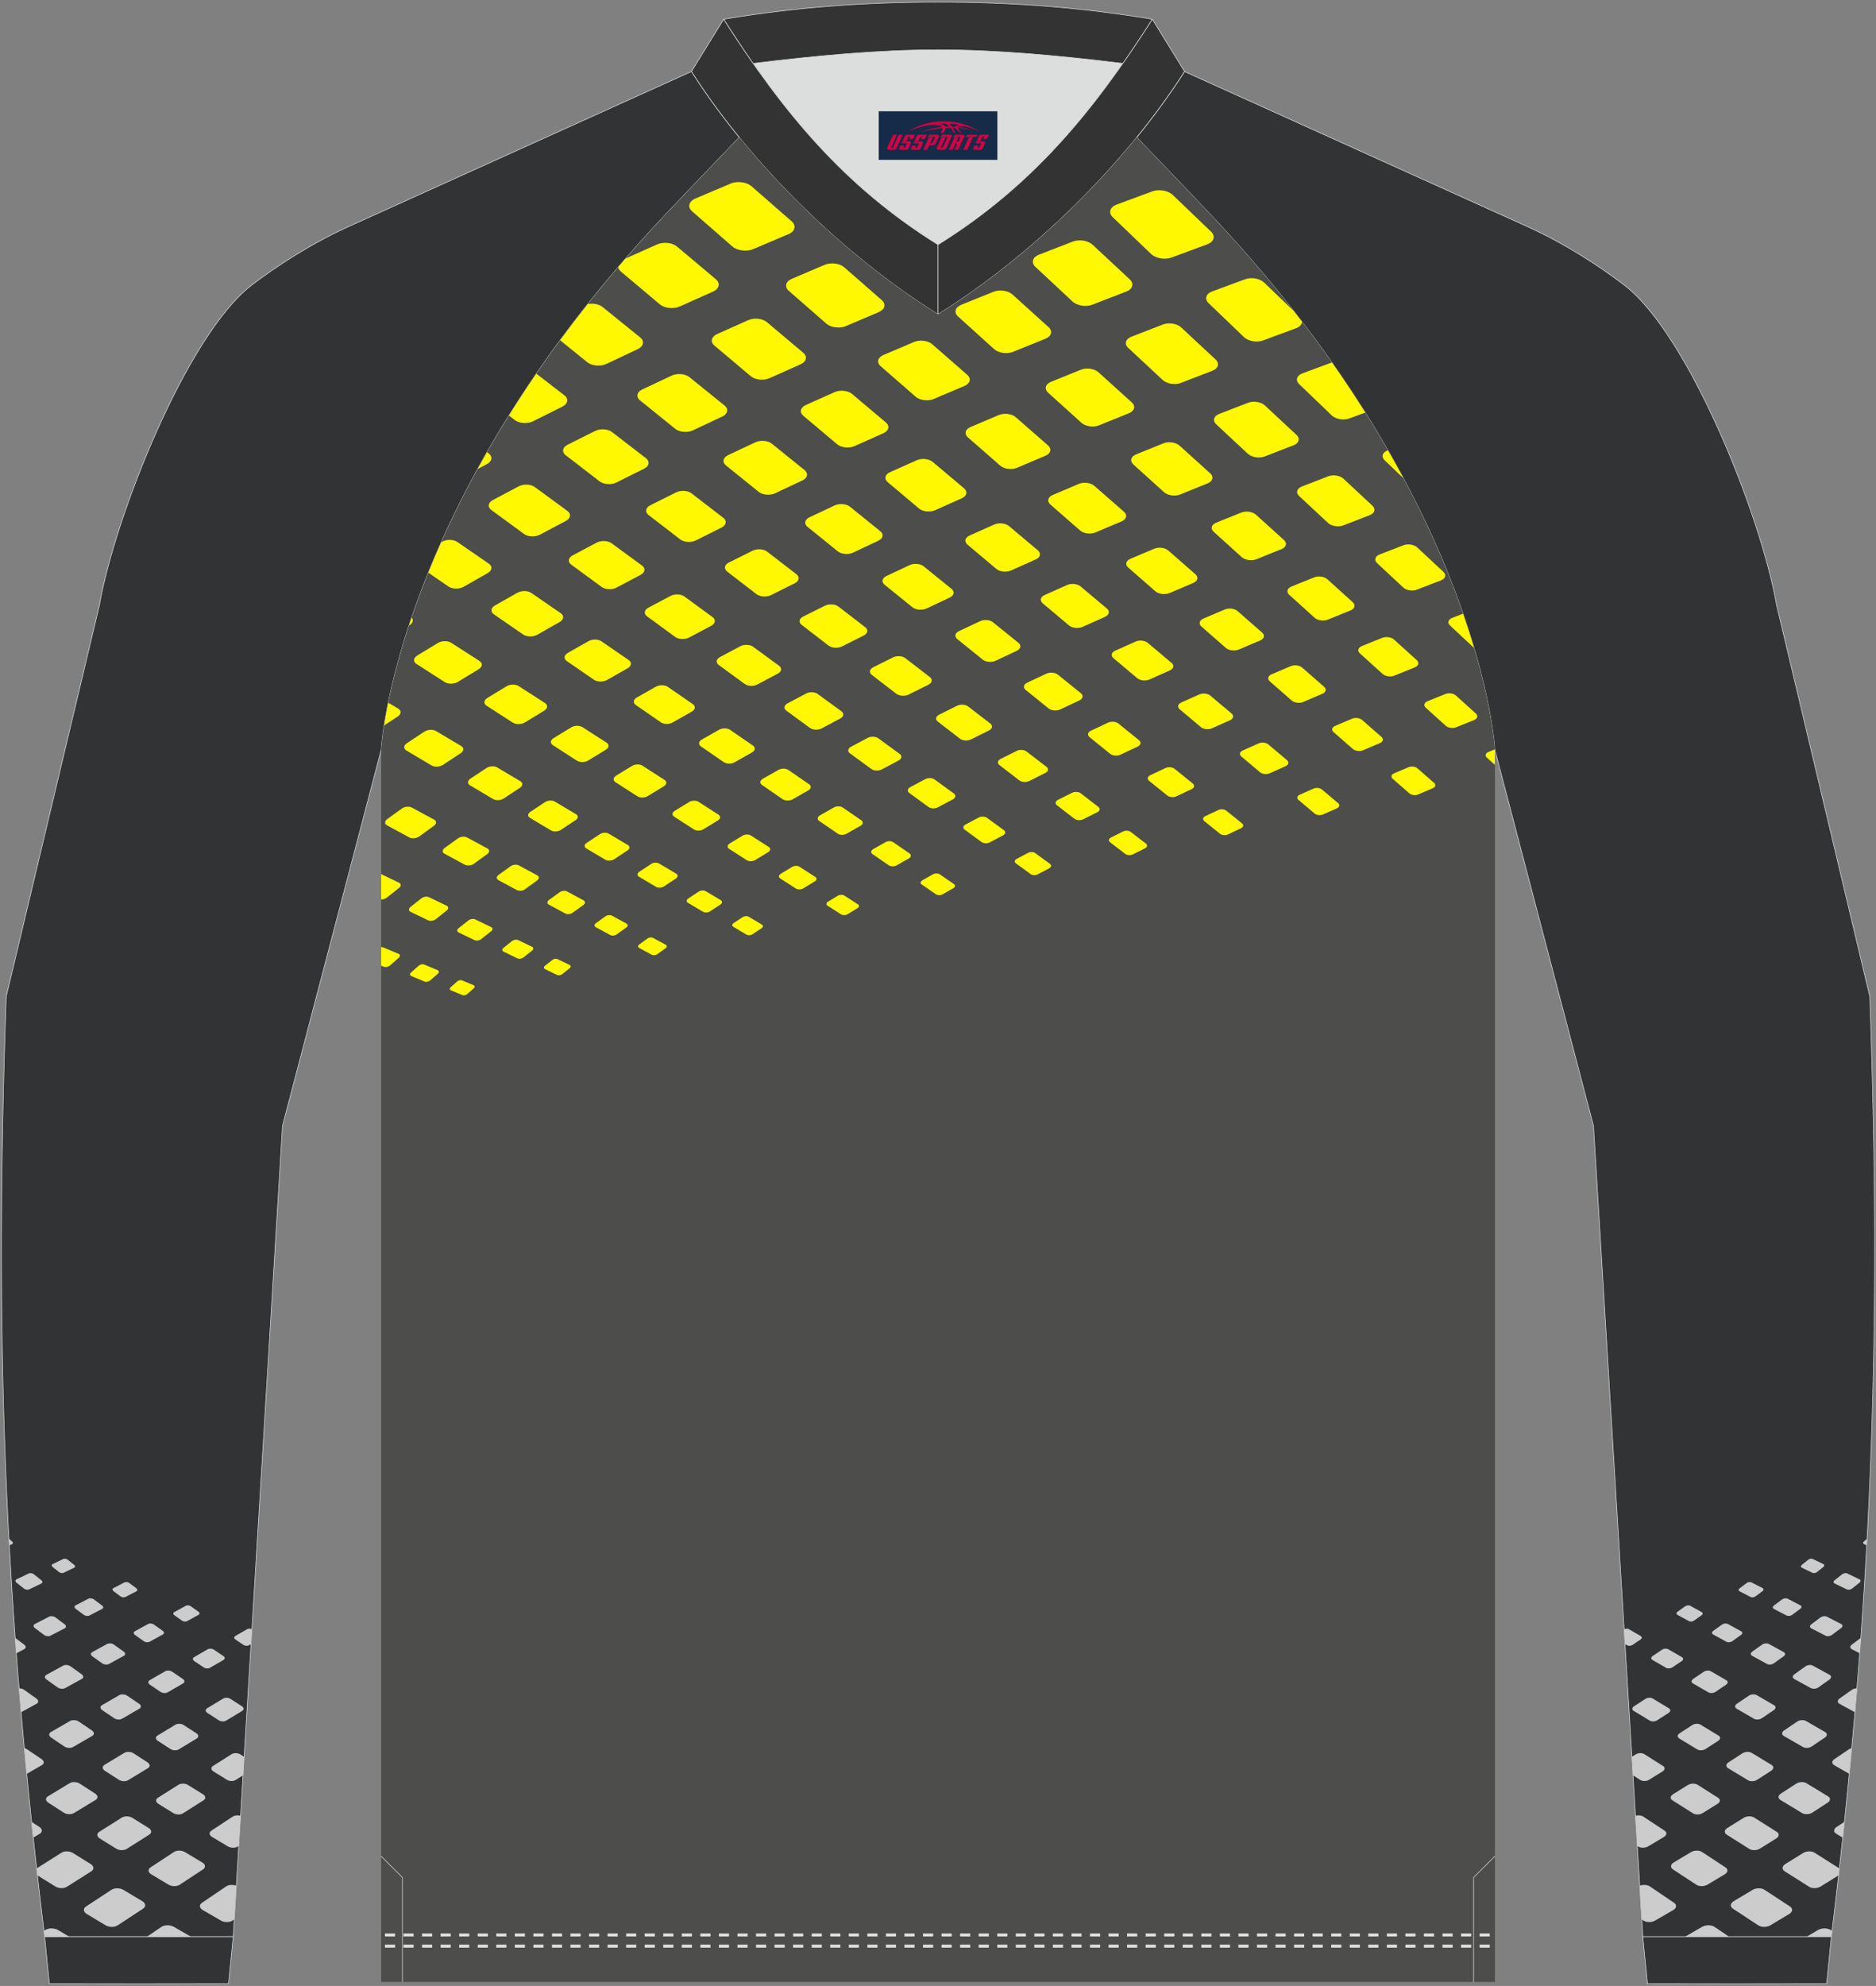 <?xml version="1.0" encoding="utf-8"?>
<!-- Generator: Adobe Illustrator 22.0.0, SVG Export Plug-In . SVG Version: 6.00 Build 0)  -->
<svg xmlns="http://www.w3.org/2000/svg" xmlns:xlink="http://www.w3.org/1999/xlink" version="1.1" id="图层_1" x="0px" y="0px" width="379.5px" height="401.5px" viewBox="0 0 379.5 401.5" enable-background="new 0 0 379.5 401.5" xml:space="preserve">
<rect x="0" y="0" width="379.5" height="401.5" fill="#808080" stroke="none"/>
<g>
	<path fill="#323334" stroke="#DCDDDD" stroke-width="0.118" stroke-miterlimit="22.926" d="M149.55,27.77   c-7.01,7.27-13.64,14.23-15.79,16.52c-54.02,57.61-56.65,107.3-56.65,107.3L57.15,227.6l-9.97,163.93H9.03   C0.8,324.17-1.17,270.11,1.26,201.47l18.85-79.1c3.08-17.85,17.7-54.67,30.79-64.71c4.92-3.78,12.03-8.42,19.65-11.86l69.34-31.34   C142.74,18.94,146,23.4,149.55,27.77z"/>
	<path fill="#323334" stroke="#DCDDDD" stroke-width="0.118" stroke-miterlimit="22.926" d="M229.95,27.77   c7.01,7.27,13.64,14.23,15.79,16.52c54.03,57.62,56.66,107.31,56.66,107.31l19.95,76.01l9.98,163.93h38.14   c8.23-67.36,10.21-121.42,7.78-190.06l-18.85-79.1c-3.08-17.85-17.7-54.67-30.79-64.71c-4.92-3.78-12.03-8.42-19.65-11.86   l-69.34-31.34C236.76,18.94,233.5,23.4,229.95,27.77z"/>
	<path fill="#CCCCCC" d="M328.54,329.39l0.18,2.99l0.43,0.25c0.29,0.17,0.78,0.13,1.09-0.07c0.55-0.37,1.09-0.74,1.64-1.11   c0.31-0.21,0.32-0.52,0.03-0.69c-0.8-0.46-1.59-0.92-2.39-1.38C329.27,329.22,328.85,329.23,328.54,329.39L328.54,329.39z    M330.11,355.17l0.23,3.75l1.5,0.95c0.46,0.29,1.25,0.27,1.76-0.05c0.91-0.56,1.81-1.13,2.72-1.69c0.51-0.32,0.56-0.82,0.1-1.1   c-1.26-0.8-2.52-1.59-3.78-2.39c-0.46-0.29-1.25-0.27-1.76,0.05L330.11,355.17L330.11,355.17z M330.83,367.1l0.37,6.09l0.18,0.12   c0.52,0.34,1.44,0.33,2.04-0.03c1.06-0.63,2.12-1.27,3.18-1.9c0.6-0.36,0.66-0.93,0.13-1.28c-1.44-0.95-2.88-1.89-4.32-2.84   C332.02,367,331.38,366.95,330.83,367.1L330.83,367.1z M331.69,381.24l0.41,6.79l0.36,0.25c0.6,0.4,1.65,0.41,2.34,0.01   c1.23-0.71,2.45-1.42,3.68-2.13c0.69-0.4,0.77-1.06,0.18-1.46c-1.63-1.11-3.27-2.22-4.9-3.32   C333.24,381.02,332.37,380.98,331.69,381.24L331.69,381.24z M340.9,391.53h8.85l-2.89-1.96c-0.65-0.44-1.79-0.44-2.55-0.01   L340.9,391.53L340.9,391.53z M365.52,391.53h4.95l0.14-1.16l-0.27-0.18c-0.68-0.44-1.86-0.43-2.63,0.03L365.52,391.53   L365.52,391.53z M371.93,379.13l0.16-1.39c-0.02-0.01-0.04-0.03-0.06-0.04c-1.66-1.05-3.32-2.1-4.97-3.14   c-0.6-0.38-1.65-0.35-2.32,0.07c-1.2,0.74-2.39,1.49-3.59,2.23c-0.67,0.42-0.73,1.07-0.13,1.46c1.66,1.05,3.32,2.1,4.97,3.14   c0.6,0.38,1.65,0.35,2.32-0.07c1.2-0.74,2.39-1.48,3.59-2.23L371.93,379.13L371.93,379.13z M372.77,371.52   c0.11-1.07,0.23-2.13,0.34-3.19l-1.56,1.01c-0.64,0.41-0.68,1.04-0.1,1.39L372.77,371.52L372.77,371.52z M374.09,358.62   c0.17-1.74,0.33-3.47,0.49-5.2c-0.21,0.05-0.4,0.14-0.57,0.25c-0.97,0.66-1.94,1.32-2.92,1.97c-0.55,0.37-0.58,0.92-0.06,1.22   L374.09,358.62L374.09,358.62z M375.23,346.17c0.14-1.62,0.27-3.23,0.41-4.84c-0.36,0-0.74,0.1-1.02,0.3   c-0.83,0.59-1.66,1.18-2.49,1.77c-0.47,0.33-0.48,0.81-0.03,1.05L375.23,346.17L375.23,346.17z M376.2,334.25   c0.08-1.04,0.16-2.08,0.23-3.12l-1.84,1.38c-0.39,0.29-0.39,0.7,0,0.9L376.2,334.25L376.2,334.25z M377.62,312.43l0.07-1.33   l-0.64,0.54c-0.23,0.19-0.21,0.44,0.03,0.55L377.62,312.43L377.62,312.43z M373.71,318.12c0.81,0.39,1.63,0.78,2.44,1.17   c0.3,0.14,0.3,0.45,0.02,0.67c-0.51,0.4-1.02,0.81-1.52,1.21c-0.29,0.23-0.76,0.3-1.06,0.15c-0.81-0.39-1.63-0.78-2.44-1.17   c-0.3-0.14-0.31-0.45-0.02-0.67c0.51-0.4,1.02-0.81,1.52-1.21C372.94,318.04,373.42,317.97,373.71,318.12L373.71,318.12z    M366.73,315.19c0.7,0.34,1.41,0.68,2.11,1.02c0.26,0.12,0.26,0.39,0.02,0.58c-0.44,0.35-0.88,0.7-1.32,1.05   c-0.25,0.2-0.66,0.26-0.92,0.13c-0.7-0.34-1.41-0.68-2.11-1.02c-0.26-0.12-0.26-0.39-0.02-0.58c0.44-0.35,0.88-0.7,1.32-1.05   C366.06,315.13,366.47,315.07,366.73,315.19L366.73,315.19z M369.56,326.84c0.96,0.5,1.93,1,2.89,1.49c0.35,0.18,0.35,0.55,0,0.81   c-0.62,0.47-1.25,0.93-1.87,1.4c-0.35,0.26-0.93,0.33-1.28,0.15c-0.96-0.5-1.93-0.99-2.89-1.49c-0.35-0.18-0.35-0.55,0-0.81   c0.62-0.47,1.25-0.93,1.87-1.4C368.63,326.73,369.21,326.66,369.56,326.84L369.56,326.84z M361.64,323.22   c0.85,0.44,1.7,0.88,2.55,1.32c0.31,0.16,0.31,0.48,0,0.71c-0.55,0.41-1.1,0.82-1.65,1.23c-0.31,0.23-0.82,0.29-1.13,0.13   c-0.85-0.44-1.7-0.88-2.55-1.32c-0.31-0.16-0.31-0.48,0-0.71c0.55-0.41,1.1-0.82,1.65-1.23   C360.82,323.12,361.33,323.06,361.64,323.22L361.64,323.22z M354.33,319.92c0.74,0.38,1.47,0.76,2.21,1.14   c0.27,0.14,0.27,0.42,0,0.62c-0.48,0.36-0.95,0.71-1.43,1.07c-0.27,0.2-0.71,0.25-0.98,0.11c-0.74-0.38-1.47-0.76-2.21-1.14   c-0.27-0.14-0.27-0.42,0-0.62c0.48-0.36,0.95-0.71,1.43-1.07C353.62,319.83,354.06,319.78,354.33,319.92L354.33,319.92z    M366.74,336.75c1.12,0.62,2.25,1.23,3.37,1.85c0.41,0.22,0.4,0.65-0.02,0.95c-0.75,0.53-1.5,1.06-2.25,1.6   c-0.42,0.3-1.1,0.36-1.51,0.14c-1.12-0.62-2.25-1.23-3.37-1.85c-0.41-0.22-0.4-0.65,0.03-0.95c0.75-0.53,1.5-1.06,2.25-1.6   C365.65,336.58,366.33,336.52,366.74,336.75L366.74,336.75z M357.83,332.36c1,0.55,2.01,1.1,3.01,1.65   c0.37,0.2,0.36,0.58-0.02,0.85c-0.67,0.48-1.34,0.95-2.01,1.43c-0.38,0.27-0.99,0.32-1.35,0.12c-1-0.55-2.01-1.1-3.01-1.65   c-0.37-0.2-0.36-0.58,0.02-0.85c0.67-0.48,1.34-0.95,2.01-1.43C356.85,332.21,357.46,332.16,357.83,332.36L357.83,332.36z    M349.55,328.33c0.89,0.49,1.77,0.97,2.66,1.46c0.32,0.18,0.31,0.52-0.02,0.75c-0.59,0.42-1.18,0.84-1.77,1.26   c-0.33,0.24-0.87,0.29-1.19,0.11c-0.89-0.49-1.77-0.97-2.66-1.46c-0.32-0.18-0.31-0.52,0.02-0.75c0.59-0.42,1.18-0.84,1.77-1.26   C348.7,328.2,349.23,328.15,349.55,328.33L349.55,328.33z M341.93,324.65c0.77,0.42,1.53,0.84,2.3,1.26   c0.28,0.15,0.27,0.45-0.02,0.65c-0.51,0.36-1.02,0.73-1.53,1.09c-0.29,0.2-0.75,0.25-1.03,0.09c-0.77-0.42-1.53-0.84-2.3-1.26   c-0.28-0.15-0.27-0.45,0.02-0.65c0.51-0.36,1.02-0.73,1.53-1.09C341.18,324.54,341.65,324.49,341.93,324.65L341.93,324.65z    M365.33,347.93c1.29,0.75,2.58,1.49,3.88,2.24c0.47,0.27,0.45,0.77-0.05,1.11c-0.89,0.6-1.77,1.2-2.66,1.8   c-0.5,0.34-1.29,0.39-1.77,0.12c-1.29-0.75-2.58-1.49-3.88-2.24c-0.47-0.27-0.45-0.77,0.05-1.11c0.89-0.6,1.77-1.2,2.66-1.8   C364.06,347.71,364.86,347.66,365.33,347.93L365.33,347.93z M355.37,342.71c1.17,0.68,2.34,1.35,3.5,2.03c0.43,0.25,0.4,0.7-0.05,1   c-0.8,0.54-1.6,1.09-2.41,1.63c-0.45,0.31-1.17,0.36-1.6,0.11c-1.17-0.68-2.34-1.35-3.5-2.03c-0.43-0.25-0.4-0.7,0.05-1   c0.8-0.54,1.6-1.09,2.41-1.63C354.23,342.51,354.95,342.46,355.37,342.71L355.37,342.71z M346.09,337.88   c1.04,0.6,2.09,1.21,3.13,1.81c0.38,0.22,0.36,0.62-0.04,0.9c-0.72,0.48-1.43,0.97-2.15,1.46c-0.4,0.27-1.05,0.32-1.43,0.1   c-1.04-0.6-2.09-1.21-3.13-1.81c-0.38-0.22-0.36-0.62,0.04-0.9c0.72-0.48,1.43-0.97,2.15-1.46   C345.07,337.7,345.71,337.66,346.09,337.88L346.09,337.88z M337.48,333.43c0.92,0.53,1.84,1.07,2.76,1.6   c0.34,0.19,0.32,0.55-0.04,0.79c-0.63,0.43-1.26,0.86-1.9,1.28c-0.36,0.24-0.92,0.28-1.26,0.09c-0.92-0.53-1.84-1.07-2.76-1.6   c-0.34-0.19-0.32-0.55,0.04-0.79c0.63-0.43,1.26-0.86,1.9-1.28C336.57,333.28,337.14,333.24,337.48,333.43L337.48,333.43z    M365.4,360.5c1.47,0.89,2.94,1.78,4.41,2.67c0.54,0.32,0.5,0.9-0.09,1.28c-1.04,0.67-2.07,1.34-3.11,2.01   c-0.58,0.38-1.5,0.42-2.04,0.1c-1.47-0.89-2.94-1.78-4.41-2.67c-0.54-0.32-0.5-0.9,0.09-1.28c1.04-0.67,2.07-1.34,3.11-2.01   C363.95,360.22,364.87,360.17,365.4,360.5L365.4,360.5z M354.36,354.38c1.34,0.81,2.68,1.63,4.02,2.44   c0.49,0.3,0.45,0.82-0.08,1.17c-0.94,0.61-1.89,1.22-2.84,1.83c-0.53,0.35-1.37,0.39-1.86,0.09c-1.34-0.81-2.68-1.63-4.03-2.44   c-0.49-0.3-0.45-0.82,0.08-1.17c0.95-0.61,1.89-1.22,2.84-1.84C353.03,354.12,353.87,354.08,354.36,354.38L354.36,354.38z    M344.01,348.68c1.21,0.74,2.43,1.47,3.64,2.21c0.44,0.27,0.41,0.74-0.07,1.05c-0.85,0.55-1.71,1.11-2.56,1.66   c-0.48,0.31-1.24,0.35-1.68,0.08c-1.21-0.74-2.43-1.47-3.64-2.21c-0.44-0.27-0.41-0.74,0.07-1.05c0.85-0.55,1.71-1.11,2.56-1.66   C342.81,348.44,343.57,348.41,344.01,348.68L344.01,348.68z M334.35,343.4c1.08,0.66,2.17,1.31,3.25,1.97   c0.39,0.24,0.37,0.66-0.07,0.94c-0.76,0.49-1.53,0.99-2.29,1.48c-0.43,0.28-1.11,0.31-1.5,0.07c-1.08-0.66-2.17-1.32-3.25-1.97   c-0.4-0.24-0.37-0.66,0.07-0.94c0.76-0.49,1.53-0.99,2.29-1.48C333.28,343.19,333.96,343.16,334.35,343.4L334.35,343.4z    M354.86,367.46c1.52,0.96,3.05,1.93,4.57,2.89c0.56,0.35,0.5,0.95-0.12,1.34c-1.1,0.68-2.2,1.37-3.3,2.05   c-0.62,0.39-1.58,0.41-2.14,0.06c-1.52-0.96-3.05-1.93-4.57-2.89c-0.56-0.35-0.5-0.95,0.12-1.34c1.1-0.68,2.2-1.37,3.3-2.05   C353.34,367.13,354.3,367.11,354.86,367.46L354.86,367.46z M343.39,360.82c1.39,0.88,2.78,1.76,4.17,2.64   c0.51,0.32,0.46,0.87-0.11,1.22c-1,0.62-2.01,1.25-3.01,1.87c-0.57,0.35-1.44,0.38-1.95,0.06c-1.39-0.88-2.78-1.76-4.17-2.64   c-0.51-0.32-0.46-0.87,0.11-1.22c1-0.62,2.01-1.25,3.01-1.87C342.01,360.53,342.88,360.5,343.39,360.82L343.39,360.82z    M356.95,382.06c1.72,1.13,3.44,2.25,5.15,3.38c0.63,0.41,0.55,1.1-0.16,1.52c-1.27,0.76-2.53,1.51-3.79,2.27   c-0.71,0.43-1.81,0.44-2.44,0.03c-1.72-1.13-3.44-2.25-5.15-3.38c-0.63-0.41-0.55-1.1,0.16-1.52c1.26-0.76,2.53-1.51,3.79-2.27   C355.23,381.66,356.32,381.65,356.95,382.06L356.95,382.06z M344.31,374.42c1.58,1.04,3.16,2.07,4.74,3.11   c0.58,0.38,0.51,1.01-0.15,1.4c-1.16,0.7-2.33,1.39-3.49,2.09c-0.66,0.39-1.66,0.4-2.24,0.03c-1.58-1.04-3.16-2.07-4.74-3.11   c-0.58-0.38-0.51-1.01,0.15-1.4c1.16-0.7,2.33-1.39,3.49-2.09C342.73,374.05,343.74,374.04,344.31,374.42z"/>
	<path fill="#DCDDDD" stroke="#DCDDDD" stroke-width="0.118" stroke-linejoin="round" stroke-miterlimit="22.926" d="M189.75,49.47   c15.89-9.89,27.13-21.97,37.39-36.65c-12.7-1.56-25.43-2.75-37.39-2.75c-11.97,0-24.7,1.19-37.39,2.75   C162.62,27.5,173.86,39.58,189.75,49.47z"/>
	<path fill="#323332" stroke="#DCDDDD" stroke-width="0.118" stroke-linejoin="round" stroke-miterlimit="22.926" d="M146.4,3.88   l-6.52,10.57c12,18.8,30.86,37.28,49.87,49.1V49.47C170.74,37.65,158.4,22.68,146.4,3.88z"/>
	<path fill="#323332" stroke="#DCDDDD" stroke-width="0.118" stroke-linejoin="round" stroke-miterlimit="22.926" d="M233.1,3.88   l6.52,10.57c-12,18.8-30.86,37.28-49.87,49.1V49.47C208.76,37.65,221.1,22.68,233.1,3.88z"/>
	<path fill="#323332" stroke="#DCDDDD" stroke-width="0.118" stroke-linejoin="round" stroke-miterlimit="22.926" d="M227.14,12.82   c2.01-2.88,3.99-5.86,5.96-8.94c-15.12-2.5-28.9-3.45-43.35-3.45c-14.45,0-28.23,0.95-43.35,3.45c1.97,3.08,3.94,6.06,5.96,8.94   c12.7-1.56,25.43-2.75,37.39-2.75C201.72,10.07,214.44,11.26,227.14,12.82z"/>
	<path fill="#323334" stroke="#DCDDDD" stroke-width="0.118" stroke-miterlimit="22.926" d="M47.18,391.53l-0.95,9.51   c-12.08,0.03-24.17,0.03-36.25,0l-0.95-9.51C21.75,391.53,34.47,391.53,47.18,391.53z"/>
	<path fill="#323334" stroke="#DCDDDD" stroke-width="0.118" stroke-miterlimit="22.926" d="M332.32,391.53l0.95,9.51   c12.08,0.03,24.17,0.03,36.25,0l0.95-9.51C357.75,391.53,345.04,391.53,332.32,391.53z"/>
	<path fill="#4D4D4C" d="M77.11,400.69v-249.1c0,0,2.63-49.69,56.66-107.31c2.14-2.29,8.78-9.25,15.79-16.52   c11.34,13.92,25.73,26.78,40.2,35.79c14.47-9.01,28.86-21.86,40.2-35.79c7.01,7.27,13.64,14.23,15.79,16.52   c54.03,57.62,56.66,107.31,56.66,107.31v249.1H189.75H77.11z"/>
	<path fill="#FFF800" d="M77.11,195.24v-3.76c0.16-0.01,0.32,0.01,0.45,0.07c1.01,0.42,2.02,0.85,3.04,1.27   c0.37,0.15,0.4,0.52,0.07,0.81c-0.59,0.52-1.18,1.04-1.77,1.56c-0.33,0.29-0.91,0.41-1.28,0.25L77.11,195.24L77.11,195.24z    M77.11,181.84v-5.12l3.58,1.72c0.48,0.23,0.49,0.72,0.03,1.08c-0.82,0.65-1.63,1.3-2.45,1.94   C77.96,181.72,77.51,181.85,77.11,181.84L77.11,181.84z M77.7,146.67c0.2-1.3,0.48-2.84,0.84-4.6l2.02,1.2   c0.67,0.4,0.63,1.11-0.1,1.59L77.7,146.67L77.7,146.67z M82.73,126.48c0.18-0.54,0.36-1.08,0.54-1.63   c0.43,0.48,0.26,1.14-0.45,1.57L82.73,126.48L82.73,126.48z M86.65,115.78c0.8-1.99,1.67-4.04,2.62-6.16l0.16-0.09   c0.91-0.52,2.29-0.5,3.07,0.03c2.13,1.47,4.26,2.93,6.39,4.4c0.78,0.53,0.67,1.39-0.24,1.91c-1.61,0.92-3.23,1.83-4.84,2.75   c-0.91,0.52-2.29,0.5-3.07-0.03L86.65,115.78L86.65,115.78z M96.61,94.83c0.62-1.12,1.26-2.26,1.91-3.41l0.33,0.24   c0.86,0.63,0.71,1.6-0.34,2.16L96.61,94.83L96.61,94.83z M102.96,84.01c1.73-2.77,3.57-5.59,5.54-8.46l5.69,4.38   c0.89,0.69,0.71,1.71-0.41,2.27c-1.99,0.99-3.97,1.98-5.95,2.97c-1.12,0.56-2.77,0.45-3.66-0.23L102.96,84.01L102.96,84.01z    M113.31,68.79c1.78-2.42,3.65-4.86,5.61-7.33c1.06-0.19,2.26,0.03,2.98,0.61c2.54,2.05,5.07,4.09,7.6,6.14   c0.92,0.75,0.7,1.82-0.49,2.38c-2.11,1-4.23,1.99-6.34,2.99c-1.19,0.56-2.92,0.41-3.85-0.33L113.31,68.79L113.31,68.79z    M125.06,54.01c0.05,0.32,0.23,0.63,0.56,0.91c2.62,2.2,5.24,4.41,7.86,6.61c0.95,0.8,2.77,1,4.04,0.43c2.24-1,4.49-2,6.73-3.01   c1.27-0.57,1.52-1.69,0.57-2.49c-2.62-2.2-5.24-4.41-7.86-6.61c-0.95-0.8-2.77-1-4.04-0.43l-6.37,2.84   C126.05,52.85,125.56,53.43,125.06,54.01L125.06,54.01z M261.68,62.84c0.58,0.73,1.14,1.47,1.7,2.2c-0.01,0.54-0.43,1.04-1.19,1.32   c-2.23,0.82-4.45,1.65-6.68,2.47c-1.26,0.47-2.99,0.16-3.86-0.67c-2.39-2.29-4.78-4.58-7.16-6.87c-0.87-0.83-0.55-1.9,0.7-2.36   c2.23-0.82,4.45-1.65,6.68-2.47c1.26-0.47,3-0.16,3.86,0.67L261.68,62.84L261.68,62.84z M269.43,73.28   c2.42,3.44,4.66,6.82,6.74,10.13l-3.22,1.19c-1.15,0.43-2.75,0.15-3.55-0.62c-2.2-2.11-4.39-4.21-6.59-6.32   c-0.8-0.77-0.51-1.75,0.65-2.17L269.43,73.28L269.43,73.28z M280.76,91.04c1.1,1.91,2.15,3.8,3.14,5.65l-3.8-3.64   c-0.73-0.7-0.46-1.59,0.59-1.98L280.76,91.04L280.76,91.04z M295.96,124.07c0.84,2.43,1.58,4.74,2.21,6.89   c-0.04-0.03-0.08-0.07-0.12-0.1c-1.57-1.47-3.15-2.93-4.72-4.4c-0.57-0.53-0.38-1.23,0.43-1.54L295.96,124.07L295.96,124.07z    M302.39,151.5l0.01,0.09v3.04l-1.62-1.46c-0.42-0.38-0.29-0.89,0.3-1.13L302.39,151.5L302.39,151.5z M232.85,51.34   c-2.58-2.47-5.16-4.95-7.74-7.42c-0.94-0.9-0.6-2.05,0.76-2.55c2.4-0.89,4.81-1.78,7.21-2.67c1.36-0.5,3.24-0.18,4.17,0.72   c2.58,2.47,5.16,4.95,7.74,7.42c0.94,0.9,0.6,2.05-0.76,2.55c-2.4,0.89-4.81,1.78-7.21,2.67   C235.67,52.57,233.79,52.25,232.85,51.34L232.85,51.34z M216.97,60.96c0.91,0.85,2.72,1.14,4.01,0.64   c2.29-0.89,4.58-1.77,6.87-2.66c1.29-0.5,1.6-1.6,0.69-2.46c-2.5-2.33-5.01-4.67-7.51-7c-0.91-0.85-2.72-1.14-4.01-0.64   c-2.29,0.89-4.58,1.77-6.87,2.66c-1.29,0.5-1.6,1.61-0.69,2.46C211.96,56.29,214.47,58.63,216.97,60.96L216.97,60.96z M235.2,76.82   c0.84,0.79,2.52,1.05,3.71,0.59c2.12-0.82,4.24-1.64,6.36-2.46c1.2-0.46,1.48-1.49,0.64-2.27c-2.32-2.16-4.64-4.32-6.96-6.48   c-0.84-0.79-2.51-1.05-3.71-0.59c-2.12,0.82-4.24,1.64-6.36,2.46c-1.2,0.46-1.49,1.49-0.64,2.27   C230.57,72.5,232.89,74.66,235.2,76.82L235.2,76.82z M252.43,91.74c0.78,0.72,2.31,0.97,3.41,0.54c1.95-0.75,3.9-1.51,5.85-2.26   c1.1-0.43,1.37-1.37,0.59-2.09c-2.13-1.99-4.26-3.97-6.4-5.96c-0.78-0.72-2.31-0.97-3.41-0.54c-1.95,0.75-3.9,1.51-5.85,2.26   c-1.1,0.43-1.37,1.37-0.59,2.09C248.16,87.77,250.3,89.75,252.43,91.74L252.43,91.74z M268.64,105.72   c-1.95-1.81-3.89-3.63-5.84-5.44c-0.71-0.66-0.47-1.52,0.54-1.91c1.78-0.69,3.56-1.38,5.34-2.07c1-0.39,2.41-0.17,3.11,0.5   c1.95,1.81,3.89,3.63,5.84,5.44c0.71,0.66,0.47,1.52-0.54,1.91c-1.78,0.69-3.56,1.38-5.34,2.07   C270.75,106.6,269.35,106.38,268.64,105.72L268.64,105.72z M283.85,118.76c-1.76-1.64-3.52-3.28-5.28-4.92   c-0.64-0.6-0.42-1.37,0.49-1.73c1.61-0.62,3.22-1.25,4.83-1.87c0.91-0.35,2.18-0.15,2.82,0.45c1.76,1.64,3.52,3.28,5.28,4.92   c0.64,0.6,0.42,1.37-0.49,1.72c-1.61,0.62-3.22,1.25-4.83,1.87C285.76,119.56,284.49,119.36,283.85,118.76L283.85,118.76z    M201.1,70.58c-2.43-2.2-4.86-4.39-7.29-6.59c-0.89-0.8-0.6-1.86,0.63-2.36c2.18-0.88,4.36-1.76,6.54-2.64   c1.23-0.5,2.96-0.25,3.84,0.55c2.43,2.2,4.86,4.39,7.29,6.59c0.89,0.8,0.6,1.86-0.63,2.36c-2.18,0.88-4.36,1.76-6.54,2.64   C203.71,71.63,201.98,71.38,201.1,70.58L201.1,70.58z M218.77,85.48c-2.25-2.03-4.5-4.07-6.75-6.1c-0.82-0.74-0.56-1.72,0.58-2.18   c2.02-0.82,4.03-1.63,6.05-2.45c1.14-0.46,2.74-0.23,3.56,0.51c2.25,2.03,4.5,4.07,6.75,6.1c0.82,0.74,0.56,1.72-0.58,2.18   c-2.02,0.82-4.03,1.63-6.05,2.45C221.19,86.45,219.59,86.22,218.77,85.48L218.77,85.48z M235.47,99.5   c-2.07-1.87-4.14-3.74-6.21-5.61c-0.75-0.68-0.51-1.58,0.53-2.01c1.85-0.75,3.71-1.5,5.56-2.25c1.05-0.42,2.52-0.21,3.27,0.47   c2.07,1.87,4.14,3.74,6.21,5.61c0.75,0.68,0.51,1.58-0.53,2.01c-1.85,0.75-3.71,1.5-5.56,2.25   C237.69,100.39,236.22,100.18,235.47,99.5L235.47,99.5z M251.18,112.63c-1.89-1.71-3.78-3.41-5.66-5.12   c-0.69-0.62-0.47-1.45,0.49-1.83c1.69-0.68,3.39-1.37,5.08-2.05c0.95-0.39,2.3-0.19,2.99,0.43c1.89,1.71,3.78,3.41,5.66,5.12   c0.69,0.62,0.47,1.45-0.49,1.83c-1.69,0.68-3.39,1.37-5.08,2.05C253.21,113.44,251.87,113.25,251.18,112.63L251.18,112.63z    M265.92,124.88c-1.71-1.54-3.41-3.09-5.12-4.63c-0.62-0.56-0.42-1.31,0.44-1.66c1.53-0.62,3.06-1.24,4.59-1.86   c0.86-0.35,2.08-0.18,2.7,0.39c1.71,1.54,3.41,3.09,5.12,4.63c0.62,0.56,0.42,1.31-0.44,1.66c-1.53,0.62-3.06,1.24-4.59,1.86   C267.76,125.62,266.54,125.44,265.92,124.88L265.92,124.88z M279.68,136.24c-1.53-1.38-3.05-2.76-4.58-4.14   c-0.56-0.5-0.38-1.17,0.39-1.48c1.37-0.55,2.74-1.11,4.11-1.66c0.77-0.31,1.86-0.16,2.41,0.35c1.53,1.38,3.05,2.76,4.58,4.14   c0.56,0.5,0.38,1.17-0.39,1.48c-1.37,0.55-2.74,1.11-4.11,1.66C281.32,136.9,280.24,136.75,279.68,136.24L279.68,136.24z    M292.46,146.73c-1.35-1.22-2.69-2.43-4.04-3.65c-0.49-0.44-0.33-1.03,0.35-1.31c1.21-0.49,2.41-0.98,3.62-1.46   c0.68-0.28,1.64-0.14,2.13,0.3c1.35,1.22,2.69,2.43,4.04,3.65c0.49,0.44,0.33,1.03-0.35,1.31c-1.21,0.49-2.41,0.98-3.62,1.46   C293.91,147.31,292.95,147.17,292.46,146.73L292.46,146.73z M185.22,80.2c0.86,0.75,2.51,0.96,3.68,0.46   c2.07-0.88,4.13-1.75,6.2-2.63c1.17-0.49,1.42-1.51,0.56-2.26c-2.36-2.06-4.71-4.12-7.07-6.17c-0.86-0.75-2.51-0.96-3.68-0.46   c-2.07,0.88-4.13,1.75-6.2,2.63c-1.17,0.5-1.42,1.51-0.56,2.26C180.51,76.08,182.87,78.14,185.22,80.2L185.22,80.2z M202.34,94.14   c0.79,0.69,2.33,0.89,3.41,0.43c1.91-0.81,3.82-1.62,5.74-2.43c1.08-0.46,1.31-1.4,0.52-2.09c-2.18-1.9-4.36-3.81-6.54-5.71   c-0.79-0.69-2.33-0.89-3.41-0.43c-1.91,0.81-3.82,1.62-5.74,2.43c-1.08,0.46-1.31,1.4-0.52,2.09   C197.98,90.33,200.16,92.23,202.34,94.14L202.34,94.14z M218.5,107.25c-2.01-1.75-4.01-3.5-6.02-5.25   c-0.73-0.64-0.52-1.5,0.48-1.93c1.76-0.75,3.52-1.49,5.28-2.24c0.99-0.42,2.4-0.24,3.13,0.39c2,1.75,4.01,3.5,6.01,5.25   c0.73,0.64,0.52,1.51-0.48,1.93c-1.76,0.75-3.52,1.49-5.28,2.24C220.64,108.07,219.23,107.89,218.5,107.25L218.5,107.25z    M233.72,119.54c-1.83-1.6-3.66-3.2-5.49-4.8c-0.67-0.58-0.47-1.37,0.43-1.76c1.61-0.68,3.21-1.36,4.82-2.04   c0.91-0.38,2.19-0.22,2.86,0.36c1.83,1.6,3.66,3.2,5.49,4.8c0.67,0.58,0.47,1.37-0.43,1.76c-1.61,0.68-3.21,1.36-4.82,2.04   C235.67,120.28,234.39,120.12,233.72,119.54L233.72,119.54z M247.99,131c-1.66-1.45-3.31-2.89-4.96-4.34   c-0.6-0.53-0.43-1.24,0.39-1.59c1.45-0.62,2.9-1.23,4.35-1.85c0.82-0.35,1.98-0.2,2.59,0.33c1.65,1.45,3.31,2.89,4.96,4.34   c0.6,0.53,0.43,1.24-0.39,1.59c-1.45,0.62-2.9,1.23-4.35,1.85C249.76,131.67,248.59,131.52,247.99,131L247.99,131z M261.31,141.63   c-1.48-1.29-2.96-2.58-4.44-3.88c-0.54-0.47-0.38-1.11,0.35-1.42c1.3-0.55,2.6-1.1,3.89-1.65c0.73-0.31,1.77-0.18,2.31,0.29   c1.48,1.29,2.96,2.58,4.44,3.88c0.54,0.47,0.38,1.11-0.35,1.42c-1.3,0.55-2.6,1.1-3.89,1.65   C262.89,142.23,261.85,142.1,261.31,141.63L261.31,141.63z M273.68,151.43c-1.3-1.14-2.61-2.28-3.91-3.42   c-0.48-0.41-0.34-0.98,0.31-1.25c1.14-0.49,2.29-0.97,3.43-1.46c0.65-0.27,1.56-0.16,2.04,0.26c1.3,1.14,2.61,2.28,3.91,3.42   c0.48,0.42,0.34,0.98-0.31,1.25c-1.14,0.49-2.29,0.97-3.43,1.46C275.08,151.96,274.16,151.84,273.68,151.43L273.68,151.43z    M285.11,160.4c-1.13-0.99-2.26-1.97-3.39-2.96c-0.41-0.36-0.29-0.85,0.27-1.08c0.99-0.42,1.98-0.84,2.97-1.26   c0.56-0.24,1.35-0.14,1.76,0.22c1.13,0.99,2.26,1.97,3.39,2.96c0.41,0.36,0.29,0.85-0.27,1.08c-0.99,0.42-1.98,0.84-2.97,1.26   C286.32,160.86,285.52,160.76,285.11,160.4L285.11,160.4z M148.15,49.83c-2.71-2.36-5.41-4.73-8.12-7.09   c-0.99-0.86-0.7-2.03,0.64-2.6c2.37-1.01,4.75-2.01,7.12-3.02c1.34-0.57,3.24-0.33,4.23,0.53c2.71,2.36,5.41,4.73,8.12,7.09   c0.99,0.86,0.7,2.03-0.64,2.6c-2.37,1.01-4.75,2.01-7.12,3.02C151.04,50.93,149.14,50.69,148.15,49.83L148.15,49.83z M167.16,65.43   c-2.53-2.21-5.06-4.42-7.59-6.63c-0.92-0.81-0.65-1.9,0.6-2.43c2.22-0.94,4.44-1.88,6.66-2.83c1.25-0.53,3.03-0.31,3.95,0.5   c2.53,2.21,5.06,4.42,7.59,6.63c0.92,0.81,0.65,1.9-0.6,2.43c-2.22,0.94-4.44,1.88-6.66,2.83   C169.86,66.46,168.08,66.23,167.16,65.43L167.16,65.43z M169.35,89.82c-2.28-1.92-4.56-3.84-6.84-5.76   c-0.83-0.7-0.61-1.67,0.49-2.17c1.95-0.87,3.91-1.74,5.86-2.62c1.1-0.49,2.68-0.32,3.51,0.38c2.28,1.92,4.56,3.84,6.84,5.76   c0.83,0.7,0.61,1.67-0.49,2.17c-1.95,0.87-3.91,1.74-5.86,2.62C171.76,90.68,170.18,90.51,169.35,89.82L169.35,89.82z M185.9,102.8   c-2.11-1.78-4.22-3.55-6.33-5.33c-0.77-0.65-0.56-1.55,0.46-2c1.81-0.81,3.62-1.61,5.42-2.42c1.02-0.46,2.48-0.3,3.25,0.35   c2.11,1.78,4.22,3.55,6.33,5.33c0.77,0.65,0.56,1.55-0.46,2.01c-1.81,0.81-3.62,1.61-5.42,2.42   C188.14,103.6,186.67,103.45,185.9,102.8L185.9,102.8z M201.54,115.01c-1.94-1.63-3.88-3.27-5.82-4.9   c-0.71-0.6-0.52-1.43,0.42-1.84c1.66-0.74,3.33-1.48,4.99-2.23c0.94-0.42,2.28-0.27,2.99,0.32c1.94,1.63,3.88,3.27,5.83,4.9   c0.71,0.6,0.52,1.43-0.42,1.84c-1.66,0.74-3.33,1.48-4.99,2.23C203.59,115.75,202.25,115.61,201.54,115.01L201.54,115.01z    M216.26,126.45c-1.77-1.49-3.54-2.98-5.32-4.47c-0.65-0.54-0.47-1.3,0.38-1.68c1.52-0.68,3.03-1.35,4.55-2.03   c0.86-0.38,2.08-0.25,2.73,0.29c1.77,1.49,3.54,2.98,5.32,4.47c0.65,0.54,0.47,1.3-0.38,1.68c-1.52,0.68-3.03,1.35-4.55,2.03   C218.13,127.12,216.9,126.99,216.26,126.45L216.26,126.45z M230.06,137.11c-1.6-1.35-3.21-2.7-4.81-4.04   c-0.58-0.49-0.43-1.18,0.35-1.52c1.37-0.61,2.74-1.23,4.12-1.84c0.77-0.35,1.89-0.23,2.47,0.26c1.6,1.35,3.2,2.7,4.81,4.05   c0.58,0.49,0.43,1.18-0.35,1.52c-1.37,0.61-2.74,1.23-4.12,1.84C231.75,137.72,230.64,137.61,230.06,137.11L230.06,137.11z    M242.94,147.01c-1.43-1.21-2.87-2.41-4.3-3.62c-0.52-0.44-0.38-1.05,0.31-1.36c1.23-0.55,2.45-1.1,3.68-1.64   c0.69-0.31,1.69-0.2,2.21,0.24c1.43,1.21,2.87,2.41,4.3,3.62c0.52,0.44,0.38,1.05-0.31,1.36c-1.23,0.55-2.45,1.1-3.68,1.64   C244.46,147.55,243.46,147.45,242.94,147.01L242.94,147.01z M254.9,156.13c-1.26-1.06-2.53-2.13-3.79-3.19   c-0.46-0.39-0.34-0.93,0.27-1.2c1.08-0.48,2.16-0.97,3.24-1.45c0.61-0.27,1.49-0.18,1.95,0.21c1.26,1.06,2.53,2.13,3.79,3.19   c0.46,0.39,0.34,0.93-0.27,1.2c-1.08,0.48-2.16,0.97-3.24,1.45C256.24,156.61,255.37,156.52,254.9,156.13L254.9,156.13z    M265.95,164.48c-1.09-0.92-2.19-1.84-3.28-2.76c-0.4-0.34-0.29-0.8,0.24-1.04c0.94-0.42,1.87-0.84,2.81-1.25   c0.53-0.24,1.29-0.15,1.69,0.18c1.09,0.92,2.19,1.84,3.28,2.76c0.4,0.33,0.29,0.8-0.24,1.04c-0.94,0.42-1.87,0.84-2.81,1.25   C267.11,164.9,266.35,164.82,265.95,164.48L265.95,164.48z M151.88,76.06c0.89,0.75,2.59,0.93,3.78,0.4c2.1-0.94,4.2-1.87,6.3-2.81   c1.18-0.53,1.42-1.58,0.53-2.33c-2.45-2.06-4.9-4.12-7.35-6.19c-0.89-0.75-2.59-0.93-3.78-0.4c-2.1,0.94-4.2,1.87-6.3,2.81   c-1.18,0.53-1.42,1.58-0.53,2.33C146.98,71.94,149.43,74,151.88,76.06L151.88,76.06z M153.47,99.43c0.8,0.65,2.31,0.78,3.35,0.29   c1.84-0.87,3.68-1.73,5.52-2.6c1.04-0.49,1.23-1.42,0.43-2.07c-2.21-1.78-4.41-3.56-6.62-5.34c-0.8-0.65-2.31-0.78-3.35-0.29   c-1.84,0.87-3.68,1.73-5.52,2.6c-1.04,0.49-1.23,1.42-0.43,2.07C149.06,95.87,151.27,97.65,153.47,99.43L153.47,99.43z    M169.47,111.46c0.74,0.6,2.14,0.72,3.1,0.27c1.7-0.8,3.41-1.61,5.11-2.41c0.96-0.45,1.14-1.32,0.4-1.92   c-2.04-1.65-4.08-3.3-6.13-4.95c-0.74-0.6-2.14-0.72-3.1-0.27c-1.7,0.8-3.41,1.6-5.11,2.41c-0.96,0.45-1.14,1.32-0.39,1.92   C165.38,108.16,167.43,109.81,169.47,111.46L169.47,111.46z M184.58,122.77c-1.88-1.52-3.76-3.03-5.63-4.55   c-0.68-0.55-0.52-1.34,0.36-1.76c1.57-0.74,3.13-1.48,4.7-2.21c0.88-0.42,2.17-0.31,2.85,0.25c1.88,1.52,3.76,3.03,5.63,4.55   c0.68,0.55,0.52,1.35-0.36,1.76c-1.57,0.74-3.13,1.48-4.7,2.21C186.54,123.43,185.26,123.32,184.58,122.77L184.58,122.77z    M198.8,133.36c-1.71-1.38-3.43-2.77-5.14-4.15c-0.62-0.5-0.48-1.23,0.33-1.61c1.43-0.67,2.86-1.35,4.29-2.02   c0.81-0.38,1.98-0.28,2.6,0.23c1.71,1.38,3.43,2.77,5.14,4.15c0.62,0.5,0.48,1.23-0.33,1.61c-1.43,0.67-2.86,1.35-4.29,2.02   C200.59,133.96,199.42,133.86,198.8,133.36L198.8,133.36z M212.13,143.23c-1.55-1.25-3.1-2.5-4.65-3.75   c-0.56-0.46-0.43-1.11,0.3-1.45c1.29-0.61,2.59-1.22,3.88-1.83c0.73-0.34,1.79-0.25,2.35,0.2c1.55,1.25,3.1,2.5,4.65,3.75   c0.56,0.46,0.43,1.11-0.3,1.45c-1.29,0.61-2.59,1.22-3.88,1.83C213.75,143.78,212.69,143.69,212.13,143.23L212.13,143.23z    M224.57,152.39c-1.39-1.12-2.77-2.24-4.16-3.36c-0.5-0.41-0.38-0.99,0.27-1.3c1.16-0.54,2.31-1.09,3.47-1.63   c0.65-0.31,1.6-0.23,2.1,0.18c1.39,1.12,2.77,2.24,4.16,3.36c0.51,0.41,0.38,0.99-0.27,1.3c-1.16,0.54-2.31,1.09-3.47,1.63   C226.02,152.88,225.08,152.8,224.57,152.39L224.57,152.39z M236.13,160.83c-1.22-0.99-2.44-1.97-3.67-2.96   c-0.45-0.36-0.34-0.87,0.24-1.15c1.02-0.48,2.04-0.96,3.06-1.44c0.58-0.27,1.41-0.2,1.86,0.16c1.22,0.99,2.44,1.97,3.67,2.96   c0.44,0.36,0.34,0.88-0.24,1.15c-1.02,0.48-2.04,0.96-3.06,1.44C237.41,161.26,236.57,161.19,236.13,160.83L236.13,160.83z    M246.79,168.56c-1.06-0.85-2.12-1.71-3.17-2.56c-0.39-0.31-0.29-0.76,0.2-0.99c0.88-0.42,1.76-0.83,2.65-1.25   c0.5-0.23,1.22-0.17,1.61,0.14c1.06,0.85,2.12,1.71,3.17,2.56c0.39,0.31,0.29,0.76-0.2,0.99c-0.88,0.42-1.76,0.83-2.65,1.25   C247.9,168.93,247.18,168.87,246.79,168.56L246.79,168.56z M136.59,86.69c-2.37-1.91-4.74-3.83-7.11-5.74   c-0.86-0.7-0.66-1.7,0.46-2.22c1.98-0.93,3.95-1.86,5.93-2.79c1.12-0.53,2.74-0.39,3.6,0.31c2.37,1.91,4.74,3.83,7.11,5.74   c0.86,0.7,0.66,1.7-0.46,2.22c-1.98,0.93-3.95,1.86-5.93,2.79C139.07,87.53,137.45,87.39,136.59,86.69L136.59,86.69z M137.6,109.05   c-2.13-1.64-4.26-3.28-6.4-4.93c-0.78-0.6-0.61-1.49,0.36-1.97c1.73-0.86,3.46-1.72,5.18-2.59c0.97-0.49,2.41-0.4,3.18,0.2   c2.13,1.64,4.26,3.29,6.4,4.93c0.78,0.6,0.61,1.49-0.36,1.97c-1.73,0.86-3.46,1.72-5.18,2.59   C139.81,109.74,138.38,109.65,137.6,109.05L137.6,109.05z M153.03,120.12c-1.97-1.52-3.95-3.04-5.92-4.56   c-0.72-0.55-0.57-1.38,0.33-1.83c1.6-0.8,3.2-1.6,4.8-2.39c0.9-0.45,2.23-0.37,2.95,0.19c1.97,1.52,3.95,3.04,5.92,4.56   c0.72,0.55,0.57,1.38-0.33,1.83c-1.6,0.8-3.2,1.6-4.8,2.39C155.08,120.76,153.75,120.67,153.03,120.12L153.03,120.12z    M167.61,130.52c-1.81-1.4-3.63-2.8-5.44-4.19c-0.66-0.51-0.52-1.27,0.31-1.68c1.47-0.73,2.94-1.47,4.41-2.2   c0.83-0.41,2.05-0.34,2.71,0.17c1.81,1.4,3.63,2.8,5.44,4.19c0.66,0.51,0.52,1.26-0.31,1.68c-1.47,0.73-2.94,1.47-4.41,2.2   C169.5,131.11,168.27,131.03,167.61,130.52L167.61,130.52z M181.33,140.27c-1.66-1.28-3.31-2.55-4.97-3.83   c-0.6-0.47-0.48-1.15,0.28-1.53c1.34-0.67,2.68-1.34,4.03-2.01c0.76-0.38,1.87-0.31,2.47,0.16c1.66,1.28,3.31,2.55,4.97,3.83   c0.6,0.46,0.48,1.16-0.28,1.53c-1.34,0.67-2.68,1.34-4.03,2.01C183.05,140.8,181.94,140.73,181.33,140.27L181.33,140.27z    M194.2,149.35c-1.5-1.15-3-2.31-4.49-3.46c-0.55-0.42-0.43-1.04,0.25-1.39c1.21-0.61,2.43-1.21,3.64-1.82   c0.69-0.34,1.69-0.28,2.24,0.14c1.5,1.15,3,2.31,4.49,3.46c0.55,0.42,0.43,1.04-0.25,1.39c-1.21,0.61-2.43,1.21-3.64,1.82   C195.75,149.84,194.74,149.77,194.2,149.35L194.2,149.35z M206.2,157.77c-1.34-1.03-2.68-2.06-4.02-3.09   c-0.49-0.38-0.39-0.93,0.23-1.24c1.09-0.54,2.17-1.08,3.26-1.63c0.61-0.31,1.51-0.25,2,0.13c1.34,1.03,2.68,2.06,4.02,3.09   c0.49,0.38,0.39,0.93-0.23,1.24c-1.09,0.54-2.17,1.08-3.26,1.63C207.59,158.21,206.69,158.15,206.2,157.77L206.2,157.77z    M217.35,165.53c-1.18-0.91-2.36-1.82-3.54-2.73c-0.43-0.33-0.34-0.82,0.2-1.09c0.96-0.48,1.91-0.96,2.87-1.43   c0.54-0.27,1.33-0.22,1.76,0.11c1.18,0.91,2.36,1.82,3.54,2.73c0.43,0.33,0.34,0.82-0.2,1.09c-0.96,0.48-1.91,0.96-2.87,1.43   C218.57,165.92,217.78,165.87,217.35,165.53L217.35,165.53z M227.63,172.64c-1.02-0.79-2.04-1.58-3.07-2.36   c-0.37-0.29-0.29-0.71,0.17-0.95c0.83-0.41,1.66-0.83,2.48-1.24c0.47-0.23,1.15-0.19,1.53,0.1c1.02,0.79,2.04,1.57,3.07,2.36   c0.37,0.29,0.29,0.71-0.17,0.95c-0.83,0.41-1.66,0.83-2.48,1.24C228.69,172.97,228.01,172.92,227.63,172.64L227.63,172.64z    M121.3,97.32c0.83,0.64,2.37,0.74,3.42,0.22c1.86-0.93,3.71-1.85,5.57-2.78c1.05-0.52,1.22-1.48,0.39-2.12   c-2.29-1.76-4.58-3.53-6.87-5.29c-0.83-0.64-2.37-0.74-3.42-0.22c-1.86,0.93-3.71,1.85-5.57,2.78c-1.05,0.52-1.22,1.48-0.39,2.12   C116.72,93.79,119.01,95.56,121.3,97.32L121.3,97.32z M121.72,118.67c0.75,0.55,2.11,0.6,3.02,0.12c1.62-0.86,3.23-1.71,4.85-2.57   c0.91-0.48,1.04-1.33,0.29-1.88c-2.06-1.5-4.12-3.01-6.17-4.51c-0.75-0.55-2.11-0.6-3.02-0.12c-1.62,0.86-3.23,1.72-4.84,2.57   c-0.91,0.48-1.04,1.33-0.29,1.88C117.61,115.66,119.67,117.16,121.72,118.67L121.72,118.67z M136.6,128.78   c-1.9-1.39-3.81-2.78-5.71-4.18c-0.69-0.51-0.57-1.29,0.27-1.74c1.5-0.79,2.99-1.59,4.49-2.38c0.84-0.45,2.1-0.4,2.8,0.11   c1.9,1.39,3.81,2.78,5.71,4.18c0.69,0.51,0.57,1.29-0.27,1.74c-1.49,0.79-2.99,1.59-4.48,2.38   C138.55,129.33,137.3,129.28,136.6,128.78L136.6,128.78z M150.65,138.28c-1.75-1.28-3.5-2.56-5.25-3.84   c-0.64-0.47-0.53-1.18,0.25-1.6c1.37-0.73,2.75-1.46,4.12-2.19c0.78-0.41,1.93-0.37,2.57,0.1c1.75,1.28,3.5,2.56,5.25,3.84   c0.64,0.47,0.53,1.19-0.25,1.6c-1.37,0.73-2.75,1.46-4.12,2.19C152.45,138.79,151.29,138.74,150.65,138.28L150.65,138.28z    M163.87,147.18c-1.6-1.17-3.2-2.34-4.8-3.51c-0.58-0.43-0.48-1.08,0.23-1.46c1.26-0.67,2.51-1.33,3.76-2   c0.71-0.38,1.76-0.34,2.35,0.09c1.6,1.17,3.2,2.34,4.8,3.5c0.58,0.43,0.48,1.08-0.23,1.46c-1.25,0.67-2.51,1.33-3.76,2   C165.51,147.64,164.45,147.6,163.87,147.18L163.87,147.18z M176.27,155.47c-1.45-1.06-2.89-2.11-4.34-3.17   c-0.53-0.38-0.43-0.98,0.21-1.32c1.13-0.6,2.27-1.21,3.4-1.81c0.64-0.34,1.6-0.3,2.12,0.08c1.45,1.06,2.89,2.11,4.34,3.17   c0.53,0.38,0.43,0.98-0.21,1.32c-1.13,0.6-2.27,1.21-3.4,1.81C177.75,155.89,176.79,155.85,176.27,155.47L176.27,155.47z    M187.83,163.15c-1.29-0.94-2.58-1.89-3.88-2.83c-0.47-0.34-0.39-0.87,0.18-1.18c1.01-0.54,2.03-1.08,3.04-1.62   c0.57-0.3,1.43-0.27,1.9,0.07c1.29,0.94,2.58,1.89,3.88,2.83c0.47,0.34,0.39,0.87-0.18,1.18c-1.01,0.54-2.03,1.08-3.04,1.62   C189.15,163.53,188.3,163.5,187.83,163.15L187.83,163.15z M198.57,170.24c-1.14-0.83-2.28-1.67-3.42-2.5   c-0.42-0.3-0.34-0.77,0.16-1.04c0.89-0.48,1.79-0.95,2.68-1.42c0.5-0.27,1.26-0.24,1.67,0.06c1.14,0.83,2.28,1.67,3.42,2.5   c0.42,0.3,0.34,0.77-0.16,1.04c-0.89,0.48-1.79,0.95-2.68,1.42C199.73,170.57,198.98,170.54,198.57,170.24L198.57,170.24z    M208.48,176.71c-0.99-0.72-1.97-1.44-2.96-2.16c-0.36-0.26-0.3-0.67,0.14-0.9c0.77-0.41,1.55-0.82,2.32-1.23   c0.44-0.23,1.09-0.21,1.45,0.06c0.99,0.72,1.97,1.44,2.96,2.16c0.36,0.26,0.3,0.67-0.14,0.9c-0.77,0.41-1.55,0.82-2.32,1.23   C209.49,177,208.84,176.98,208.48,176.71L208.48,176.71z M106.02,107.96c-2.21-1.62-4.42-3.23-6.63-4.85   c-0.81-0.59-0.66-1.5,0.32-2.02c1.74-0.92,3.47-1.84,5.21-2.76c0.98-0.52,2.44-0.46,3.24,0.12c2.21,1.62,4.42,3.23,6.63,4.85   c0.81,0.59,0.66,1.5-0.32,2.02c-1.73,0.92-3.47,1.84-5.21,2.76C108.28,108.6,106.82,108.54,106.02,107.96L106.02,107.96z    M105.85,128.29c-1.98-1.37-3.97-2.73-5.95-4.1c-0.72-0.5-0.62-1.3,0.23-1.78c1.5-0.85,3-1.71,4.51-2.56   c0.85-0.48,2.13-0.47,2.85,0.03c1.98,1.37,3.97,2.73,5.95,4.1c0.72,0.5,0.62,1.3-0.23,1.78c-1.5,0.85-3.01,1.71-4.51,2.56   C107.86,128.8,106.57,128.78,105.85,128.29L105.85,128.29z M120.17,137.44c-1.84-1.26-3.67-2.53-5.51-3.79   c-0.67-0.46-0.57-1.2,0.21-1.65c1.39-0.79,2.78-1.58,4.17-2.37c0.78-0.45,1.97-0.43,2.64,0.03c1.84,1.26,3.67,2.53,5.51,3.79   c0.67,0.46,0.57,1.2-0.21,1.65c-1.39,0.79-2.78,1.58-4.17,2.37C122.03,137.91,120.84,137.9,120.17,137.44L120.17,137.44z    M133.69,146.03c-1.69-1.16-3.38-2.32-5.06-3.49c-0.61-0.42-0.53-1.11,0.19-1.52c1.28-0.73,2.56-1.45,3.84-2.18   c0.72-0.41,1.82-0.4,2.43,0.02c1.69,1.16,3.38,2.32,5.06,3.49c0.62,0.42,0.53,1.11-0.19,1.51c-1.28,0.73-2.56,1.45-3.84,2.18   C135.4,146.47,134.3,146.46,133.69,146.03L133.69,146.03z M146.41,154.08c-1.54-1.06-3.08-2.12-4.62-3.18   c-0.56-0.39-0.48-1.01,0.18-1.38c1.17-0.66,2.33-1.33,3.5-1.99c0.66-0.37,1.66-0.36,2.22,0.02c1.54,1.06,3.08,2.12,4.62,3.18   c0.56,0.39,0.48,1.01-0.18,1.38c-1.17,0.66-2.33,1.33-3.5,1.99C147.97,154.48,146.97,154.47,146.41,154.08L146.41,154.08z    M158.33,161.58c-1.39-0.96-2.79-1.92-4.18-2.88c-0.51-0.35-0.44-0.91,0.16-1.25c1.06-0.6,2.11-1.2,3.17-1.8   c0.6-0.34,1.5-0.33,2.01,0.02c1.39,0.96,2.79,1.92,4.18,2.88c0.51,0.35,0.44,0.91-0.16,1.25c-1.06,0.6-2.11,1.2-3.17,1.8   C159.74,161.94,158.84,161.93,158.33,161.58L158.33,161.58z M169.46,168.54c-1.25-0.86-2.49-1.72-3.74-2.57   c-0.45-0.31-0.39-0.81,0.14-1.12c0.94-0.54,1.89-1.07,2.83-1.61c0.53-0.3,1.34-0.29,1.79,0.02c1.25,0.86,2.49,1.72,3.74,2.57   c0.45,0.31,0.39,0.82-0.14,1.12c-0.94,0.54-1.89,1.07-2.83,1.61C170.72,168.86,169.91,168.85,169.46,168.54L169.46,168.54z    M179.79,174.94c-1.1-0.76-2.2-1.51-3.29-2.27c-0.4-0.28-0.34-0.72,0.13-0.99c0.83-0.47,1.66-0.94,2.5-1.42   c0.47-0.27,1.18-0.26,1.58,0.02c1.1,0.76,2.2,1.51,3.29,2.27c0.4,0.28,0.34,0.72-0.13,0.99c-0.83,0.47-1.66,0.94-2.5,1.42   C180.9,175.22,180.19,175.21,179.79,174.94L179.79,174.94z M189.32,180.79c-0.95-0.65-1.9-1.31-2.85-1.96   c-0.35-0.24-0.3-0.62,0.11-0.85c0.72-0.41,1.44-0.82,2.16-1.23c0.41-0.23,1.02-0.22,1.37,0.01c0.95,0.65,1.9,1.31,2.85,1.96   c0.35,0.24,0.3,0.62-0.11,0.85c-0.72,0.41-1.44,0.82-2.16,1.23C190.28,181.04,189.66,181.03,189.32,180.79L189.32,180.79z    M89.97,137.9c-1.91-1.23-3.82-2.45-5.73-3.68c-0.7-0.45-0.62-1.2,0.16-1.68c1.39-0.85,2.78-1.7,4.17-2.54   c0.78-0.48,2-0.5,2.69-0.06c1.91,1.23,3.82,2.45,5.73,3.68c0.7,0.45,0.62,1.2-0.16,1.68c-1.39,0.85-2.78,1.7-4.17,2.54   C91.88,138.33,90.67,138.35,89.97,137.9L89.97,137.9z M103.73,146.09c-1.77-1.14-3.53-2.27-5.3-3.41   c-0.64-0.41-0.58-1.11,0.15-1.56c1.29-0.79,2.57-1.57,3.86-2.36c0.73-0.44,1.85-0.47,2.49-0.05c1.77,1.14,3.53,2.27,5.3,3.41   c0.64,0.41,0.58,1.12-0.15,1.56c-1.29,0.79-2.57,1.57-3.86,2.36C105.5,146.48,104.38,146.51,103.73,146.09L103.73,146.09z    M116.72,153.79c-1.62-1.04-3.25-2.09-4.87-3.13c-0.59-0.38-0.53-1.02,0.14-1.43c1.18-0.72,2.37-1.44,3.55-2.17   c0.67-0.41,1.7-0.43,2.29-0.05c1.62,1.04,3.25,2.09,4.87,3.13c0.59,0.38,0.53,1.03-0.14,1.43c-1.18,0.72-2.37,1.44-3.55,2.17   C118.35,154.15,117.32,154.17,116.72,153.79L116.72,153.79z M128.95,160.99c-1.48-0.95-2.97-1.91-4.45-2.86   c-0.54-0.35-0.48-0.94,0.13-1.31c1.08-0.66,2.16-1.32,3.24-1.98c0.61-0.37,1.55-0.39,2.09-0.04c1.48,0.95,2.97,1.91,4.45,2.86   c0.54,0.35,0.48,0.94-0.13,1.31c-1.08,0.66-2.16,1.32-3.24,1.98C130.43,161.32,129.49,161.34,128.95,160.99L128.95,160.99z    M140.4,167.7c-1.34-0.86-2.68-1.72-4.02-2.59c-0.49-0.31-0.44-0.85,0.11-1.18c0.98-0.6,1.95-1.19,2.93-1.79   c0.55-0.34,1.4-0.35,1.89-0.04c1.34,0.86,2.68,1.72,4.02,2.59c0.49,0.31,0.44,0.85-0.11,1.18c-0.98,0.6-1.95,1.19-2.93,1.79   C141.74,168,140.89,168.02,140.4,167.7L140.4,167.7z M151.09,173.92c-1.2-0.77-2.4-1.54-3.6-2.31c-0.44-0.28-0.39-0.76,0.1-1.06   c0.87-0.53,1.75-1.07,2.62-1.6c0.49-0.3,1.25-0.32,1.69-0.04c1.2,0.77,2.4,1.54,3.6,2.31c0.44,0.28,0.39,0.76-0.1,1.06   c-0.87,0.53-1.75,1.07-2.62,1.6C152.29,174.18,151.53,174.2,151.09,173.92L151.09,173.92z M161.01,179.64   c-1.06-0.68-2.11-1.36-3.17-2.04c-0.39-0.25-0.34-0.67,0.09-0.93c0.77-0.47,1.54-0.94,2.31-1.41c0.43-0.26,1.1-0.28,1.49-0.03   c1.06,0.68,2.11,1.36,3.17,2.04c0.39,0.25,0.35,0.67-0.09,0.93c-0.77,0.47-1.54,0.94-2.31,1.41   C162.06,179.87,161.39,179.89,161.01,179.64L161.01,179.64z M170.16,184.87c-0.91-0.59-1.83-1.18-2.74-1.76   c-0.33-0.21-0.3-0.58,0.08-0.81c0.67-0.41,1.33-0.81,2-1.22c0.38-0.23,0.96-0.24,1.29-0.03c0.91,0.59,1.83,1.18,2.74,1.76   c0.33,0.21,0.3,0.58-0.08,0.81c-0.67,0.41-1.33,0.81-2,1.22C171.07,185.07,170.49,185.08,170.16,184.87L170.16,184.87z    M87.3,154.75c-1.7-1.01-3.4-2.01-5.09-3.02c-0.62-0.37-0.58-1.03,0.09-1.47c1.18-0.78,2.36-1.56,3.55-2.34   c0.67-0.44,1.72-0.5,2.34-0.13c1.7,1.01,3.4,2.02,5.09,3.02c0.62,0.37,0.58,1.03-0.09,1.47c-1.18,0.78-2.36,1.56-3.55,2.34   C88.97,155.06,87.92,155.12,87.3,154.75L87.3,154.75z M99.76,161.55c-1.56-0.93-3.12-1.85-4.68-2.78   c-0.57-0.34-0.53-0.94,0.08-1.35c1.09-0.72,2.17-1.44,3.26-2.15c0.61-0.41,1.58-0.46,2.15-0.12c1.56,0.93,3.12,1.85,4.68,2.78   c0.57,0.34,0.53,0.95-0.08,1.35c-1.09,0.72-2.17,1.44-3.26,2.15C101.3,161.83,100.33,161.88,99.76,161.55L99.76,161.55z    M111.49,167.9c-1.43-0.85-2.85-1.69-4.27-2.54c-0.52-0.31-0.49-0.86,0.07-1.23c0.99-0.66,1.98-1.31,2.98-1.97   c0.56-0.37,1.44-0.42,1.96-0.11c1.42,0.85,2.85,1.69,4.27,2.54c0.52,0.31,0.49,0.86-0.07,1.23c-0.99,0.66-1.98,1.31-2.98,1.97   C112.89,168.16,112,168.21,111.49,167.9L111.49,167.9z M122.47,173.82c-1.29-0.76-2.58-1.53-3.87-2.29   c-0.47-0.28-0.44-0.78,0.07-1.11c0.9-0.59,1.79-1.18,2.69-1.78c0.51-0.33,1.3-0.38,1.77-0.1c1.29,0.76,2.58,1.53,3.87,2.29   c0.47,0.28,0.44,0.78-0.07,1.11c-0.9,0.59-1.79,1.19-2.69,1.78C123.74,174.05,122.94,174.1,122.47,173.82L122.47,173.82z    M132.72,179.3c-1.15-0.68-2.3-1.37-3.46-2.05c-0.42-0.25-0.39-0.7,0.06-1c0.8-0.53,1.6-1.06,2.41-1.59   c0.45-0.3,1.17-0.34,1.59-0.09c1.15,0.68,2.3,1.37,3.46,2.05c0.42,0.25,0.39,0.7-0.06,1c-0.8,0.53-1.6,1.06-2.41,1.59   C133.85,179.51,133.14,179.55,132.72,179.3L132.72,179.3z M142.23,184.34c-1.02-0.6-2.03-1.21-3.05-1.81   c-0.37-0.22-0.35-0.62,0.05-0.88c0.71-0.47,1.41-0.93,2.12-1.4c0.4-0.26,1.03-0.3,1.4-0.08c1.02,0.6,2.03,1.21,3.05,1.81   c0.37,0.22,0.35,0.61-0.05,0.88c-0.71,0.47-1.41,0.93-2.12,1.4C143.23,184.53,142.6,184.56,142.23,184.34L142.23,184.34z    M151,188.95c-0.88-0.52-1.76-1.04-2.64-1.57c-0.32-0.19-0.3-0.53,0.05-0.76c0.61-0.4,1.22-0.81,1.84-1.21   c0.35-0.23,0.89-0.26,1.21-0.07c0.88,0.52,1.76,1.04,2.64,1.57c0.32,0.19,0.3,0.53-0.05,0.76c-0.61,0.4-1.22,0.81-1.84,1.21   C151.87,189.11,151.32,189.14,151,188.95L151,188.95z M82.8,169.3c-1.5-0.81-3-1.62-4.49-2.43c-0.55-0.29-0.53-0.86,0.02-1.27   c0.99-0.71,1.98-1.43,2.97-2.14c0.56-0.4,1.46-0.49,2.01-0.2c1.5,0.81,3,1.62,4.49,2.43c0.55,0.29,0.53,0.87-0.02,1.27   c-0.99,0.71-1.98,1.43-2.97,2.14C84.25,169.51,83.34,169.6,82.8,169.3L82.8,169.3z M94.02,174.81c-1.37-0.74-2.73-1.48-4.1-2.21   c-0.5-0.27-0.49-0.79,0.02-1.16c0.9-0.65,1.81-1.3,2.71-1.95c0.51-0.37,1.34-0.45,1.83-0.18c1.37,0.74,2.73,1.48,4.1,2.21   c0.5,0.27,0.49,0.79-0.02,1.16c-0.9,0.65-1.81,1.3-2.71,1.96C95.35,175,94.52,175.08,94.02,174.81L94.02,174.81z M104.54,179.94   c-1.24-0.67-2.47-1.33-3.71-2c-0.45-0.24-0.44-0.71,0.02-1.05c0.82-0.59,1.64-1.18,2.45-1.77c0.46-0.33,1.21-0.41,1.66-0.16   c1.24,0.67,2.47,1.33,3.71,2c0.45,0.24,0.44,0.71-0.02,1.05c-0.82,0.59-1.64,1.18-2.45,1.77   C105.74,180.11,104.99,180.18,104.54,179.94L104.54,179.94z M114.35,184.68c-1.11-0.6-2.21-1.19-3.32-1.79   c-0.4-0.22-0.39-0.64,0.02-0.94c0.73-0.53,1.46-1.05,2.19-1.58c0.41-0.3,1.08-0.36,1.48-0.14c1.11,0.6,2.21,1.19,3.32,1.79   c0.4,0.22,0.39,0.64-0.02,0.94c-0.73,0.53-1.46,1.05-2.19,1.58C115.42,184.84,114.75,184.9,114.35,184.68L114.35,184.68z    M123.45,189.04c-0.97-0.53-1.95-1.05-2.92-1.58c-0.35-0.19-0.35-0.56,0.02-0.82c0.64-0.46,1.29-0.93,1.93-1.39   c0.36-0.26,0.95-0.32,1.31-0.13c0.97,0.53,1.95,1.05,2.92,1.58c0.35,0.19,0.35,0.56-0.02,0.82c-0.64,0.46-1.29,0.93-1.93,1.39   C124.39,189.18,123.81,189.24,123.45,189.04L123.45,189.04z M131.84,193.02c-0.84-0.46-1.69-0.91-2.53-1.37   c-0.31-0.17-0.3-0.49,0.01-0.71c0.56-0.4,1.12-0.8,1.67-1.21c0.31-0.23,0.82-0.28,1.13-0.11c0.84,0.46,1.69,0.91,2.53,1.37   c0.31,0.17,0.3,0.49-0.01,0.71c-0.56,0.4-1.12,0.8-1.67,1.21C132.66,193.14,132.15,193.19,131.84,193.02L131.84,193.02z    M86.61,186.06c-1.18-0.57-2.37-1.14-3.55-1.71c-0.43-0.21-0.44-0.65-0.03-0.98c0.74-0.59,1.48-1.17,2.22-1.76   c0.42-0.33,1.11-0.43,1.54-0.22c1.18,0.57,2.37,1.14,3.55,1.71c0.43,0.21,0.44,0.65,0.03,0.98c-0.74,0.59-1.48,1.17-2.22,1.76   C87.73,186.16,87.04,186.26,86.61,186.06L86.61,186.06z M95.98,190.06c-1.06-0.51-2.12-1.02-3.18-1.53   c-0.39-0.19-0.4-0.58-0.02-0.88c0.66-0.52,1.32-1.05,1.98-1.57c0.37-0.3,0.99-0.39,1.38-0.2c1.06,0.51,2.12,1.02,3.18,1.53   c0.39,0.19,0.4,0.58,0.02,0.87c-0.66,0.52-1.32,1.05-1.98,1.57C96.99,190.16,96.36,190.25,95.98,190.06L95.98,190.06z    M104.67,193.75c-0.93-0.45-1.87-0.9-2.8-1.35c-0.34-0.16-0.35-0.51-0.02-0.77c0.58-0.46,1.16-0.92,1.75-1.39   c0.33-0.26,0.88-0.34,1.22-0.18c0.93,0.45,1.87,0.9,2.8,1.35c0.34,0.16,0.35,0.51,0.02,0.77c-0.58,0.46-1.16,0.92-1.75,1.39   C105.56,193.83,105.01,193.91,104.67,193.75L104.67,193.75z M112.68,197.1c-0.81-0.39-1.62-0.78-2.42-1.17   c-0.29-0.14-0.3-0.44-0.02-0.67c0.5-0.4,1.01-0.8,1.51-1.2c0.28-0.23,0.76-0.29,1.05-0.15c0.81,0.39,1.62,0.78,2.42,1.17   c0.29,0.14,0.3,0.44,0.02,0.67c-0.5,0.4-1.01,0.8-1.51,1.2C113.45,197.17,112.98,197.24,112.68,197.1L112.68,197.1z M85.89,198.45   c-0.89-0.37-1.78-0.74-2.68-1.12c-0.33-0.14-0.35-0.46-0.06-0.72c0.52-0.46,1.04-0.92,1.56-1.38c0.29-0.26,0.8-0.36,1.12-0.22   c0.89,0.37,1.78,0.75,2.68,1.12c0.32,0.14,0.35,0.46,0.06,0.72c-0.52,0.46-1.04,0.92-1.56,1.38   C86.72,198.48,86.22,198.58,85.89,198.45L85.89,198.45z M93.53,201.18c-0.77-0.32-1.54-0.65-2.32-0.97   c-0.28-0.12-0.3-0.4-0.05-0.62c0.45-0.4,0.9-0.79,1.35-1.19c0.25-0.22,0.69-0.31,0.97-0.19c0.77,0.32,1.54,0.65,2.32,0.97   c0.28,0.12,0.3,0.4,0.05,0.62c-0.45,0.4-0.9,0.8-1.35,1.19C94.24,201.21,93.81,201.3,93.53,201.18z"/>
	<g>
		<g>
			<path fill="#DCDDDD" d="M79.92,393.14v0.62h-2.05v-0.62H79.92L79.92,393.14z M83.67,393.14v0.62h-2.05v-0.62H83.67L83.67,393.14z      M87.43,393.14v0.62h-2.05v-0.62H87.43L87.43,393.14z M91.18,393.14v0.62h-2.05v-0.62H91.18L91.18,393.14z M94.93,393.14v0.62     h-2.05v-0.62H94.93L94.93,393.14z M98.69,393.14v0.62h-2.05v-0.62H98.69L98.69,393.14z M102.44,393.14v0.62h-2.05v-0.62H102.44     L102.44,393.14z M106.19,393.14v0.62h-0.35h-1.7v-0.62h1.7H106.19L106.19,393.14z M109.95,393.14v0.62h-2.05v-0.62H109.95     L109.95,393.14z M113.7,393.14v0.62h-0.86h-1.18v-0.62h1.18H113.7L113.7,393.14z M117.45,393.14v0.62h-2.05v-0.62H117.45     L117.45,393.14z M121.21,393.14v0.62h-1.38h-0.67v-0.62h0.67H121.21L121.21,393.14z M124.96,393.14v0.62h-2.05v-0.62H124.96     L124.96,393.14z M128.71,393.14v0.62h-1.89h-0.15v-0.62h0.15H128.71L128.71,393.14z M132.47,393.14v0.62h-2.05v-0.62H132.47     L132.47,393.14z M136.22,393.14v0.62h-2.05v-0.62H136.22L136.22,393.14z M139.97,393.14v0.62h-2.05v-0.62H139.97L139.97,393.14z      M143.73,393.14v0.62h-2.05v-0.62H143.73L143.73,393.14z M147.48,393.14v0.62h-2.05v-0.62H147.48L147.48,393.14z M151.23,393.14     v0.62h-2.05v-0.62H151.23L151.23,393.14z M154.99,393.14v0.62h-0.2h-1.85v-0.62h1.85H154.99L154.99,393.14z M158.74,393.14v0.62     h-2.05v-0.62H158.74L158.74,393.14z M162.49,393.14v0.62h-0.71h-1.34v-0.62h1.34H162.49L162.49,393.14z M166.25,393.14v0.62     h-2.05v-0.62H166.25L166.25,393.14z M170,393.14v0.62h-1.23h-0.82v-0.62h0.82H170L170,393.14z M173.75,393.14v0.62h-2.05v-0.62     H173.75L173.75,393.14z M177.51,393.14v0.62h-1.74h-0.31v-0.62h0.31H177.51L177.51,393.14z M181.26,393.14v0.62h-2.05v-0.62     H181.26L181.26,393.14z M185.01,393.14v0.62h-2.05v-0.62H185.01L185.01,393.14z M188.77,393.14v0.62h-2.05v-0.62H188.77     L188.77,393.14z M192.52,393.14v0.62h-2.05v-0.62H192.52L192.52,393.14z M196.27,393.14v0.62h-2.05v-0.62H196.27L196.27,393.14z      M200.03,393.14v0.62h-2.05v-0.62H200.03L200.03,393.14z M203.78,393.14v0.62h-0.04h-2v-0.62h2H203.78L203.78,393.14z      M207.53,393.14v0.62h-2.05v-0.62H207.53L207.53,393.14z M211.29,393.14v0.62h-0.56h-1.49v-0.62h1.49H211.29L211.29,393.14z      M215.04,393.14v0.62h-2.05v-0.62H215.04L215.04,393.14z M218.79,393.14v0.62h-1.07h-0.97v-0.62h0.97H218.79L218.79,393.14z      M222.55,393.14v0.62h-2.05v-0.62H222.55L222.55,393.14z M226.3,393.14v0.62h-1.59h-0.46v-0.62h0.46H226.3L226.3,393.14z      M230.05,393.14v0.62H228v-0.62H230.05L230.05,393.14z M233.81,393.14v0.62h-2.05v-0.62H233.81L233.81,393.14z M237.56,393.14     v0.62h-2.05v-0.62H237.56L237.56,393.14z M241.31,393.14v0.62h-2.05v-0.62H241.31L241.31,393.14z M245.07,393.14v0.62h-2.05     v-0.62H245.07L245.07,393.14z M248.82,393.14v0.62h-2.05v-0.62H248.82L248.82,393.14z M252.57,393.14v0.62h-2.05v-0.62H252.57     L252.57,393.14z M256.33,393.14v0.62h-2.05v-0.62H256.33L256.33,393.14z M260.08,393.14v0.62h-0.41h-1.64v-0.62h1.64H260.08     L260.08,393.14z M263.83,393.14v0.62h-2.05v-0.62H263.83L263.83,393.14z M267.58,393.14v0.62h-0.92h-1.13v-0.62h1.13H267.58     L267.58,393.14z M271.34,393.14v0.62h-2.05v-0.62H271.34L271.34,393.14z M275.09,393.14v0.62h-1.43h-0.61v-0.62h0.61H275.09     L275.09,393.14z M278.84,393.14v0.62h-2.05v-0.62H278.84L278.84,393.14z M282.6,393.14v0.62h-1.95h-0.1v-0.62h0.1H282.6     L282.6,393.14z M286.35,393.14v0.62h-2.05v-0.62H286.35L286.35,393.14z M290.1,393.14v0.62h-2.05v-0.62H290.1L290.1,393.14z      M293.86,393.14v0.62h-2.05v-0.62H293.86L293.86,393.14z M297.61,393.14v0.62h-2.05v-0.62H297.61L297.61,393.14z M301.36,393.14     v0.62h-2.05v-0.62H301.36z"/>
		</g>
		<g>
			<path fill="#DCDDDD" d="M79.92,390.88v0.62h-2.05v-0.62H79.92L79.92,390.88z M83.67,390.88v0.62h-2.05v-0.62H83.67L83.67,390.88z      M87.43,390.88v0.62h-2.05v-0.62H87.43L87.43,390.88z M91.18,390.88v0.62h-2.05v-0.62H91.18L91.18,390.88z M94.93,390.88v0.62     h-2.05v-0.62H94.93L94.93,390.88z M98.69,390.88v0.62h-2.05v-0.62H98.69L98.69,390.88z M102.44,390.88v0.62h-2.05v-0.62H102.44     L102.44,390.88z M106.19,390.88v0.62h-0.35h-1.7v-0.62h1.7H106.19L106.19,390.88z M109.95,390.88v0.62h-2.05v-0.62H109.95     L109.95,390.88z M113.7,390.88v0.62h-0.86h-1.18v-0.62h1.18H113.7L113.7,390.88z M117.45,390.88v0.62h-2.05v-0.62H117.45     L117.45,390.88z M121.21,390.88v0.62h-1.38h-0.67v-0.62h0.67H121.21L121.21,390.88z M124.96,390.88v0.62h-2.05v-0.62H124.96     L124.96,390.88z M128.71,390.88v0.62h-1.89h-0.15v-0.62h0.15H128.71L128.71,390.88z M132.47,390.88v0.62h-2.05v-0.62H132.47     L132.47,390.88z M136.22,390.88v0.62h-2.05v-0.62H136.22L136.22,390.88z M139.97,390.88v0.62h-2.05v-0.62H139.97L139.97,390.88z      M143.73,390.88v0.62h-2.05v-0.62H143.73L143.73,390.88z M147.48,390.88v0.62h-2.05v-0.62H147.48L147.48,390.88z M151.23,390.88     v0.62h-2.05v-0.62H151.23L151.23,390.88z M154.99,390.88v0.62h-0.2h-1.85v-0.62h1.85H154.99L154.99,390.88z M158.74,390.88v0.62     h-2.05v-0.62H158.74L158.74,390.88z M162.49,390.88v0.62h-0.71h-1.34v-0.62h1.34H162.49L162.49,390.88z M166.25,390.88v0.62     h-2.05v-0.62H166.25L166.25,390.88z M170,390.88v0.62h-1.23h-0.82v-0.62h0.82H170L170,390.88z M173.75,390.88v0.62h-2.05v-0.62     H173.75L173.75,390.88z M177.51,390.88v0.62h-1.74h-0.31v-0.62h0.31H177.51L177.51,390.88z M181.26,390.88v0.62h-2.05v-0.62     H181.26L181.26,390.88z M185.01,390.88v0.62h-2.05v-0.62H185.01L185.01,390.88z M188.77,390.88v0.62h-2.05v-0.62H188.77     L188.77,390.88z M192.52,390.88v0.62h-2.05v-0.62H192.52L192.52,390.88z M196.27,390.88v0.62h-2.05v-0.62H196.27L196.27,390.88z      M200.03,390.88v0.62h-2.05v-0.62H200.03L200.03,390.88z M203.78,390.88v0.62h-0.04h-2v-0.62h2H203.78L203.78,390.88z      M207.53,390.88v0.62h-2.05v-0.62H207.53L207.53,390.88z M211.29,390.88v0.62h-0.56h-1.49v-0.62h1.49H211.29L211.29,390.88z      M215.04,390.88v0.62h-2.05v-0.62H215.04L215.04,390.88z M218.79,390.88v0.62h-1.07h-0.97v-0.62h0.97H218.79L218.79,390.88z      M222.55,390.88v0.62h-2.05v-0.62H222.55L222.55,390.88z M226.3,390.88v0.62h-1.59h-0.46v-0.62h0.46H226.3L226.3,390.88z      M230.05,390.88v0.62H228v-0.62H230.05L230.05,390.88z M233.81,390.88v0.62h-2.05v-0.62H233.81L233.81,390.88z M237.56,390.88     v0.62h-2.05v-0.62H237.56L237.56,390.88z M241.31,390.88v0.62h-2.05v-0.62H241.31L241.31,390.88z M245.07,390.88v0.62h-2.05     v-0.62H245.07L245.07,390.88z M248.82,390.88v0.62h-2.05v-0.62H248.82L248.82,390.88z M252.57,390.88v0.62h-2.05v-0.62H252.57     L252.57,390.88z M256.33,390.88v0.62h-2.05v-0.62H256.33L256.33,390.88z M260.08,390.88v0.62h-0.41h-1.64v-0.62h1.64H260.08     L260.08,390.88z M263.83,390.88v0.62h-2.05v-0.62H263.83L263.83,390.88z M267.58,390.88v0.62h-0.92h-1.13v-0.62h1.13H267.58     L267.58,390.88z M271.34,390.88v0.62h-2.05v-0.62H271.34L271.34,390.88z M275.09,390.88v0.62h-1.43h-0.61v-0.62h0.61H275.09     L275.09,390.88z M278.84,390.88v0.62h-2.05v-0.62H278.84L278.84,390.88z M282.6,390.88v0.62h-1.95h-0.1v-0.62h0.1H282.6     L282.6,390.88z M286.35,390.88v0.62h-2.05v-0.62H286.35L286.35,390.88z M290.1,390.88v0.62h-2.05v-0.62H290.1L290.1,390.88z      M293.86,390.88v0.62h-2.05v-0.62H293.86L293.86,390.88z M297.61,390.88v0.62h-2.05v-0.62H297.61L297.61,390.88z M301.36,390.88     v0.62h-2.05v-0.62H301.36z"/>
		</g>
	</g>
	<polyline fill="none" stroke="#DCDDDD" stroke-width="0.118" stroke-miterlimit="22.926" points="81.4,400.73 81.4,379.56    77.1,375.27  "/>
	<polyline fill="none" stroke="#DCDDDD" stroke-width="0.118" stroke-miterlimit="22.926" points="298.1,400.73 298.1,379.56    302.4,375.27  "/>
	<path fill="#CCCCCC" d="M50.96,329.39l-0.18,2.99l-0.43,0.25c-0.29,0.17-0.78,0.13-1.09-0.07c-0.55-0.37-1.09-0.74-1.64-1.11   c-0.31-0.21-0.32-0.52-0.03-0.69c0.8-0.46,1.59-0.92,2.39-1.38C50.23,329.22,50.65,329.23,50.96,329.39L50.96,329.39z    M49.39,355.17l-0.23,3.75l-1.5,0.95c-0.46,0.29-1.25,0.27-1.76-0.05c-0.91-0.56-1.81-1.13-2.72-1.69c-0.51-0.32-0.56-0.82-0.1-1.1   c1.26-0.8,2.52-1.59,3.78-2.39c0.46-0.29,1.25-0.27,1.76,0.05L49.39,355.17L49.39,355.17z M48.67,367.1l-0.37,6.09l-0.18,0.12   c-0.52,0.34-1.44,0.33-2.04-0.03c-1.06-0.63-2.12-1.27-3.18-1.9c-0.6-0.36-0.66-0.93-0.13-1.28c1.44-0.95,2.88-1.89,4.32-2.84   C47.48,367,48.12,366.95,48.67,367.1L48.67,367.1z M47.81,381.24l-0.41,6.79l-0.36,0.25c-0.6,0.4-1.65,0.41-2.34,0.01   c-1.23-0.71-2.45-1.42-3.68-2.13c-0.69-0.4-0.77-1.06-0.18-1.46c1.63-1.11,3.27-2.22,4.9-3.32   C46.26,381.02,47.13,380.98,47.81,381.24L47.81,381.24z M38.6,391.53h-8.85l2.89-1.96c0.65-0.44,1.79-0.44,2.55-0.01L38.6,391.53   L38.6,391.53z M13.98,391.53H9.03l-0.14-1.16l0.27-0.18c0.68-0.44,1.86-0.43,2.63,0.03L13.98,391.53L13.98,391.53z M7.57,379.13   l-0.16-1.39c0.02-0.01,0.04-0.03,0.06-0.04c1.66-1.05,3.32-2.1,4.97-3.14c0.6-0.38,1.65-0.35,2.32,0.07   c1.2,0.74,2.39,1.49,3.59,2.23c0.67,0.42,0.73,1.07,0.13,1.46c-1.66,1.05-3.32,2.1-4.97,3.14c-0.6,0.38-1.65,0.35-2.32-0.07   c-1.2-0.74-2.39-1.48-3.59-2.23L7.57,379.13L7.57,379.13z M6.73,371.52c-0.11-1.07-0.23-2.13-0.34-3.19l1.56,1.01   c0.64,0.41,0.68,1.04,0.1,1.39L6.73,371.52L6.73,371.52z M5.41,358.62c-0.17-1.74-0.33-3.47-0.49-5.2c0.21,0.05,0.4,0.14,0.57,0.25   c0.97,0.66,1.94,1.32,2.92,1.97c0.55,0.37,0.58,0.92,0.06,1.22L5.41,358.62L5.41,358.62z M4.27,346.17   c-0.14-1.62-0.27-3.23-0.41-4.84c0.36,0,0.74,0.1,1.02,0.3c0.83,0.59,1.66,1.18,2.49,1.77c0.47,0.33,0.48,0.81,0.03,1.05   L4.27,346.17L4.27,346.17z M3.3,334.25c-0.08-1.04-0.16-2.08-0.23-3.12l1.84,1.38c0.39,0.29,0.39,0.7,0,0.9L3.3,334.25L3.3,334.25z    M1.88,312.43l-0.07-1.33l0.64,0.54c0.23,0.19,0.21,0.44-0.03,0.55L1.88,312.43L1.88,312.43z M5.79,318.12   c-0.81,0.39-1.63,0.78-2.44,1.17c-0.3,0.14-0.3,0.45-0.02,0.67c0.51,0.4,1.02,0.81,1.52,1.21c0.29,0.23,0.76,0.3,1.06,0.15   c0.81-0.39,1.63-0.78,2.44-1.17c0.3-0.14,0.31-0.45,0.02-0.67c-0.51-0.4-1.02-0.81-1.52-1.21C6.56,318.04,6.08,317.97,5.79,318.12   L5.79,318.12z M12.77,315.19c-0.7,0.34-1.41,0.68-2.11,1.02c-0.26,0.12-0.26,0.39-0.02,0.58c0.44,0.35,0.88,0.7,1.32,1.05   c0.25,0.2,0.66,0.26,0.92,0.13c0.7-0.34,1.41-0.68,2.11-1.02c0.26-0.12,0.26-0.39,0.02-0.58c-0.44-0.35-0.88-0.7-1.32-1.05   C13.44,315.13,13.03,315.07,12.77,315.19L12.77,315.19z M9.94,326.84c-0.96,0.5-1.93,1-2.89,1.49c-0.35,0.18-0.35,0.55,0,0.81   c0.62,0.47,1.25,0.93,1.87,1.4c0.35,0.26,0.93,0.33,1.28,0.15c0.96-0.5,1.93-0.99,2.89-1.49c0.35-0.18,0.35-0.55,0-0.81   c-0.62-0.47-1.25-0.93-1.87-1.4C10.87,326.73,10.29,326.66,9.94,326.84L9.94,326.84z M17.86,323.22c-0.85,0.44-1.7,0.88-2.55,1.32   c-0.31,0.16-0.31,0.48,0,0.71c0.55,0.41,1.1,0.82,1.65,1.23c0.31,0.23,0.82,0.29,1.13,0.13c0.85-0.44,1.7-0.88,2.55-1.32   c0.31-0.16,0.31-0.48,0-0.71c-0.55-0.41-1.1-0.82-1.65-1.23C18.68,323.12,18.17,323.06,17.86,323.22L17.86,323.22z M25.17,319.92   c-0.74,0.38-1.47,0.76-2.21,1.14c-0.27,0.14-0.27,0.42,0,0.62c0.48,0.36,0.95,0.71,1.43,1.07c0.27,0.2,0.71,0.25,0.98,0.11   c0.73-0.38,1.47-0.76,2.21-1.14c0.27-0.14,0.27-0.42,0-0.62c-0.48-0.36-0.95-0.71-1.43-1.07   C25.88,319.83,25.44,319.78,25.17,319.92L25.17,319.92z M12.76,336.75c-1.12,0.62-2.25,1.23-3.37,1.85   c-0.41,0.22-0.4,0.65,0.02,0.95c0.75,0.53,1.5,1.06,2.25,1.6c0.42,0.3,1.1,0.36,1.51,0.14c1.12-0.62,2.25-1.23,3.37-1.85   c0.41-0.22,0.4-0.65-0.02-0.95c-0.75-0.53-1.5-1.06-2.25-1.6C13.85,336.58,13.17,336.52,12.76,336.75L12.76,336.75z M21.67,332.36   c-1,0.55-2.01,1.1-3.01,1.65c-0.37,0.2-0.36,0.58,0.02,0.85c0.67,0.48,1.34,0.95,2.01,1.43c0.38,0.27,0.99,0.32,1.35,0.12   c1-0.55,2.01-1.1,3.01-1.65c0.37-0.2,0.36-0.58-0.02-0.85c-0.67-0.48-1.34-0.95-2.01-1.43C22.65,332.21,22.04,332.16,21.67,332.36   L21.67,332.36z M29.95,328.33c-0.89,0.49-1.77,0.97-2.66,1.46c-0.32,0.18-0.31,0.52,0.02,0.75c0.59,0.42,1.18,0.84,1.77,1.26   c0.33,0.24,0.87,0.29,1.19,0.11c0.89-0.49,1.77-0.97,2.66-1.46c0.32-0.18,0.31-0.52-0.02-0.75c-0.59-0.42-1.18-0.84-1.77-1.26   C30.8,328.2,30.27,328.15,29.95,328.33L29.95,328.33z M37.57,324.65c-0.77,0.42-1.53,0.84-2.3,1.26c-0.28,0.15-0.27,0.45,0.02,0.65   c0.51,0.36,1.02,0.73,1.53,1.09c0.29,0.2,0.75,0.25,1.03,0.09c0.77-0.42,1.53-0.84,2.3-1.26c0.28-0.15,0.27-0.45-0.02-0.65   c-0.51-0.36-1.02-0.73-1.53-1.09C38.32,324.54,37.85,324.49,37.57,324.65L37.57,324.65z M14.17,347.93   c-1.29,0.75-2.58,1.49-3.88,2.24c-0.47,0.27-0.45,0.77,0.05,1.11c0.89,0.6,1.77,1.2,2.66,1.8c0.5,0.34,1.29,0.39,1.77,0.12   c1.29-0.75,2.58-1.49,3.88-2.24c0.47-0.27,0.45-0.77-0.05-1.11c-0.89-0.6-1.77-1.2-2.66-1.8   C15.44,347.71,14.64,347.66,14.17,347.93L14.17,347.93z M24.13,342.71c-1.17,0.68-2.34,1.35-3.5,2.03c-0.43,0.25-0.4,0.7,0.05,1   c0.8,0.54,1.6,1.09,2.41,1.63c0.45,0.31,1.17,0.36,1.6,0.11c1.17-0.68,2.34-1.35,3.5-2.03c0.43-0.25,0.4-0.7-0.05-1   c-0.8-0.54-1.6-1.09-2.41-1.63C25.27,342.51,24.55,342.46,24.13,342.71L24.13,342.71z M33.41,337.88c-1.04,0.6-2.09,1.21-3.13,1.81   c-0.38,0.22-0.36,0.62,0.04,0.9c0.72,0.48,1.43,0.97,2.15,1.46c0.4,0.27,1.05,0.32,1.43,0.1c1.04-0.6,2.09-1.21,3.13-1.81   c0.38-0.22,0.36-0.62-0.04-0.9c-0.72-0.48-1.43-0.97-2.15-1.46C34.43,337.7,33.79,337.66,33.41,337.88L33.41,337.88z M42.02,333.43   c-0.92,0.53-1.84,1.07-2.76,1.6c-0.34,0.19-0.32,0.55,0.04,0.79c0.63,0.43,1.26,0.86,1.9,1.28c0.36,0.24,0.92,0.28,1.26,0.09   c0.92-0.53,1.84-1.07,2.76-1.6c0.34-0.19,0.32-0.55-0.04-0.79c-0.63-0.43-1.26-0.86-1.9-1.28   C42.93,333.28,42.36,333.24,42.02,333.43L42.02,333.43z M14.1,360.5c-1.47,0.89-2.94,1.78-4.41,2.67c-0.54,0.32-0.5,0.9,0.09,1.28   c1.04,0.67,2.07,1.34,3.11,2.01c0.58,0.38,1.5,0.42,2.04,0.1c1.47-0.89,2.94-1.78,4.41-2.67c0.54-0.32,0.5-0.9-0.09-1.28   c-1.04-0.67-2.07-1.34-3.11-2.01C15.55,360.22,14.63,360.17,14.1,360.5L14.1,360.5z M25.14,354.38c-1.34,0.81-2.68,1.63-4.02,2.44   c-0.49,0.3-0.45,0.82,0.08,1.17c0.94,0.61,1.89,1.22,2.84,1.83c0.53,0.35,1.37,0.39,1.86,0.09c1.34-0.81,2.68-1.63,4.03-2.44   c0.49-0.3,0.45-0.82-0.08-1.17c-0.95-0.61-1.89-1.22-2.84-1.84C26.47,354.12,25.63,354.08,25.14,354.38L25.14,354.38z    M35.49,348.68c-1.21,0.74-2.43,1.47-3.64,2.21c-0.44,0.27-0.41,0.74,0.07,1.05c0.85,0.55,1.71,1.11,2.56,1.66   c0.48,0.31,1.24,0.35,1.68,0.08c1.21-0.74,2.43-1.47,3.64-2.21c0.44-0.27,0.41-0.74-0.07-1.05c-0.85-0.55-1.71-1.11-2.56-1.66   C36.69,348.44,35.93,348.41,35.49,348.68L35.49,348.68z M45.14,343.4c-1.08,0.66-2.17,1.31-3.25,1.97   c-0.39,0.24-0.37,0.66,0.07,0.94c0.76,0.49,1.53,0.99,2.29,1.48c0.43,0.28,1.11,0.31,1.5,0.07c1.08-0.66,2.17-1.32,3.25-1.97   c0.4-0.24,0.37-0.66-0.07-0.94c-0.76-0.49-1.53-0.99-2.29-1.48C46.22,343.19,45.54,343.16,45.14,343.4L45.14,343.4z M24.64,367.46   c-1.52,0.96-3.05,1.93-4.57,2.89c-0.56,0.35-0.5,0.95,0.12,1.34c1.1,0.68,2.2,1.37,3.3,2.05c0.62,0.39,1.58,0.41,2.14,0.06   c1.52-0.96,3.05-1.93,4.57-2.89c0.56-0.35,0.5-0.95-0.12-1.34c-1.1-0.68-2.2-1.37-3.3-2.05C26.16,367.13,25.2,367.11,24.64,367.46   L24.64,367.46z M36.11,360.82c-1.39,0.88-2.78,1.76-4.18,2.64c-0.51,0.32-0.46,0.87,0.11,1.22c1,0.62,2.01,1.25,3.01,1.87   c0.57,0.35,1.44,0.38,1.95,0.06c1.39-0.88,2.78-1.76,4.17-2.64c0.51-0.32,0.46-0.87-0.11-1.22c-1-0.62-2.01-1.25-3.01-1.87   C37.49,360.53,36.62,360.5,36.11,360.82L36.11,360.82z M22.55,382.06c-1.72,1.13-3.44,2.25-5.15,3.38   c-0.63,0.41-0.55,1.1,0.16,1.52c1.26,0.76,2.53,1.51,3.79,2.27c0.71,0.43,1.81,0.44,2.44,0.03c1.72-1.13,3.43-2.25,5.15-3.38   c0.63-0.41,0.55-1.1-0.16-1.52c-1.26-0.76-2.53-1.51-3.79-2.27C24.27,381.66,23.18,381.65,22.55,382.06L22.55,382.06z    M35.19,374.42c-1.58,1.04-3.16,2.07-4.74,3.11c-0.58,0.38-0.51,1.01,0.15,1.4c1.16,0.7,2.33,1.39,3.49,2.09   c0.66,0.39,1.66,0.4,2.24,0.03c1.58-1.04,3.16-2.07,4.74-3.11c0.58-0.38,0.51-1.01-0.15-1.4c-1.16-0.7-2.33-1.39-3.49-2.09   C36.77,374.05,35.76,374.04,35.19,374.42z"/>
</g>

<g id="tag_logo">
	<rect y="22.5" fill="#162B48" width="24" height="9.818" x="177.76"/>
	<g>
		<path fill="#D30044" d="M193.72,25.69l0.005-0.011c0.131-0.311,1.085-0.262,2.351,0.071c0.715,0.24,1.44,0.54,2.193,0.9    c-0.218-0.147-0.447-0.289-0.682-0.42l0.011,0.005l-0.011-0.005c-1.478-0.845-3.218-1.418-5.1-1.62    c-1.282-0.115-1.658-0.082-2.411-0.055c-2.449,0.142-4.68,0.905-6.458,2.095c1.26-0.638,2.722-1.075,4.195-1.336    c1.467-0.18,2.476-0.033,2.771,0.344c-1.691,0.175-3.469,0.633-4.555,1.075c1.156-0.338,2.967-0.665,4.647-0.813    c0.016,0.251-0.115,0.567-0.415,0.96h0.475c0.376-0.382,0.584-0.725,0.595-1.004c0.333-0.022,0.66-0.033,0.971-0.033    C192.55,26.13,192.76,26.48,192.96,26.87h0.262c-0.125-0.344-0.295-0.687-0.518-1.036c0.207,0,0.393,0.005,0.567,0.011    c0.104,0.267,0.496,0.66,1.058,1.025h0.245c-0.442-0.365-0.753-0.753-0.835-1.004c1.047,0.065,1.696,0.224,2.885,0.513    C195.54,25.95,194.8,25.78,193.72,25.69z M191.28,25.6c-0.164-0.295-0.655-0.485-1.402-0.551    c0.464-0.033,0.922-0.055,1.364-0.055c0.311,0.147,0.589,0.344,0.84,0.589C191.82,25.58,191.55,25.59,191.28,25.6z M193.26,25.65c-0.224-0.016-0.458-0.027-0.715-0.044c-0.147-0.202-0.311-0.398-0.502-0.6c0.082,0,0.164,0.005,0.24,0.011    c0.72,0.033,1.429,0.125,2.138,0.273C193.75,25.25,193.37,25.41,193.26,25.65z"/>
		<path fill="#D30044" d="M180.68,27.23L179.51,29.78C179.33,30.15,179.6,30.29,180.08,30.29l0.873,0.005    c0.115,0,0.251-0.049,0.327-0.175l1.342-2.891H181.84L180.62,29.86H180.45c-0.147,0-0.185-0.033-0.147-0.125l1.156-2.504H180.68L180.68,27.23z M182.54,28.58h1.271c0.36,0,0.584,0.125,0.442,0.425L183.78,30.04C183.68,30.26,183.41,30.29,183.18,30.29H182.26c-0.267,0-0.442-0.136-0.349-0.333l0.235-0.513h0.742L182.71,29.82C182.69,29.87,182.73,29.88,182.79,29.88h0.18    c0.082,0,0.125-0.016,0.147-0.071l0.376-0.813c0.011-0.022,0.011-0.044-0.055-0.044H182.37L182.54,28.58L182.54,28.58z M183.36,28.51h-0.78l0.475-1.025c0.098-0.218,0.338-0.256,0.578-0.256H185.08L184.69,28.07L183.91,28.19l0.262-0.562H183.88c-0.082,0-0.12,0.016-0.147,0.071L183.36,28.51L183.36,28.51z M184.95,28.58L184.78,28.95h1.069c0.06,0,0.06,0.016,0.049,0.044    L185.52,29.81C185.5,29.86,185.46,29.88,185.38,29.88H185.2c-0.055,0-0.104-0.011-0.082-0.06l0.175-0.376H184.55L184.32,29.96C184.22,30.15,184.4,30.29,184.67,30.29h0.916c0.24,0,0.502-0.033,0.605-0.251l0.475-1.031c0.142-0.3-0.082-0.425-0.442-0.425H184.95L184.95,28.58z M185.76,28.51l0.371-0.818c0.022-0.055,0.06-0.071,0.147-0.071h0.295L186.31,28.18l0.791-0.115l0.387-0.845H186.04c-0.24,0-0.48,0.038-0.578,0.256L184.99,28.51L185.76,28.51L185.76,28.51z M188.16,28.97h0.278c0.087,0,0.153-0.022,0.202-0.115    l0.496-1.075c0.033-0.076-0.011-0.12-0.125-0.12H187.61l0.431-0.431h1.522c0.355,0,0.485,0.153,0.393,0.355l-0.676,1.445    c-0.06,0.125-0.175,0.333-0.644,0.327l-0.649-0.005L187.55,30.29H186.77l1.178-2.558h0.785L188.16,28.97L188.16,28.97z     M190.75,29.78c-0.022,0.049-0.06,0.076-0.142,0.076h-0.191c-0.082,0-0.109-0.027-0.082-0.076l0.944-2.051h-0.785l-0.987,2.138    c-0.125,0.273,0.115,0.415,0.453,0.415h0.72c0.327,0,0.649-0.071,0.769-0.322l1.085-2.384c0.093-0.202-0.06-0.355-0.415-0.355    h-1.533l-0.431,0.431h1.38c0.115,0,0.164,0.033,0.131,0.104L190.75,29.78L190.75,29.78z M193.47,28.65h0.278    c0.087,0,0.158-0.022,0.202-0.115l0.344-0.753c0.033-0.076-0.011-0.12-0.125-0.12h-1.402l0.425-0.431h1.527    c0.355,0,0.485,0.153,0.393,0.355l-0.529,1.124c-0.044,0.093-0.147,0.18-0.393,0.18c0.224,0.011,0.256,0.158,0.175,0.327    l-0.496,1.075h-0.785l0.54-1.167c0.022-0.055-0.005-0.087-0.104-0.087h-0.235L192.7,30.29h-0.785l1.178-2.558h0.785L193.47,28.65L193.47,28.65z M196.04,27.74L194.86,30.29h0.785l1.184-2.558H196.04L196.04,27.74z M197.55,27.67l0.202-0.431h-2.1l-0.295,0.431    H197.55L197.55,27.67z M197.53,28.58h1.271c0.36,0,0.584,0.125,0.442,0.425l-0.475,1.031c-0.104,0.218-0.371,0.251-0.605,0.251    h-0.916c-0.267,0-0.442-0.136-0.349-0.333l0.235-0.513h0.742L197.7,29.82c-0.022,0.049,0.022,0.06,0.082,0.06h0.18    c0.082,0,0.125-0.016,0.147-0.071l0.376-0.813c0.011-0.022,0.011-0.044-0.049-0.044h-1.069L197.53,28.58L197.53,28.58z     M198.34,28.51H197.56l0.475-1.025c0.098-0.218,0.338-0.256,0.578-0.256h1.451l-0.387,0.845l-0.791,0.115l0.262-0.562h-0.295    c-0.082,0-0.12,0.016-0.147,0.071L198.34,28.51z"/>
	</g>
</g>
</svg>